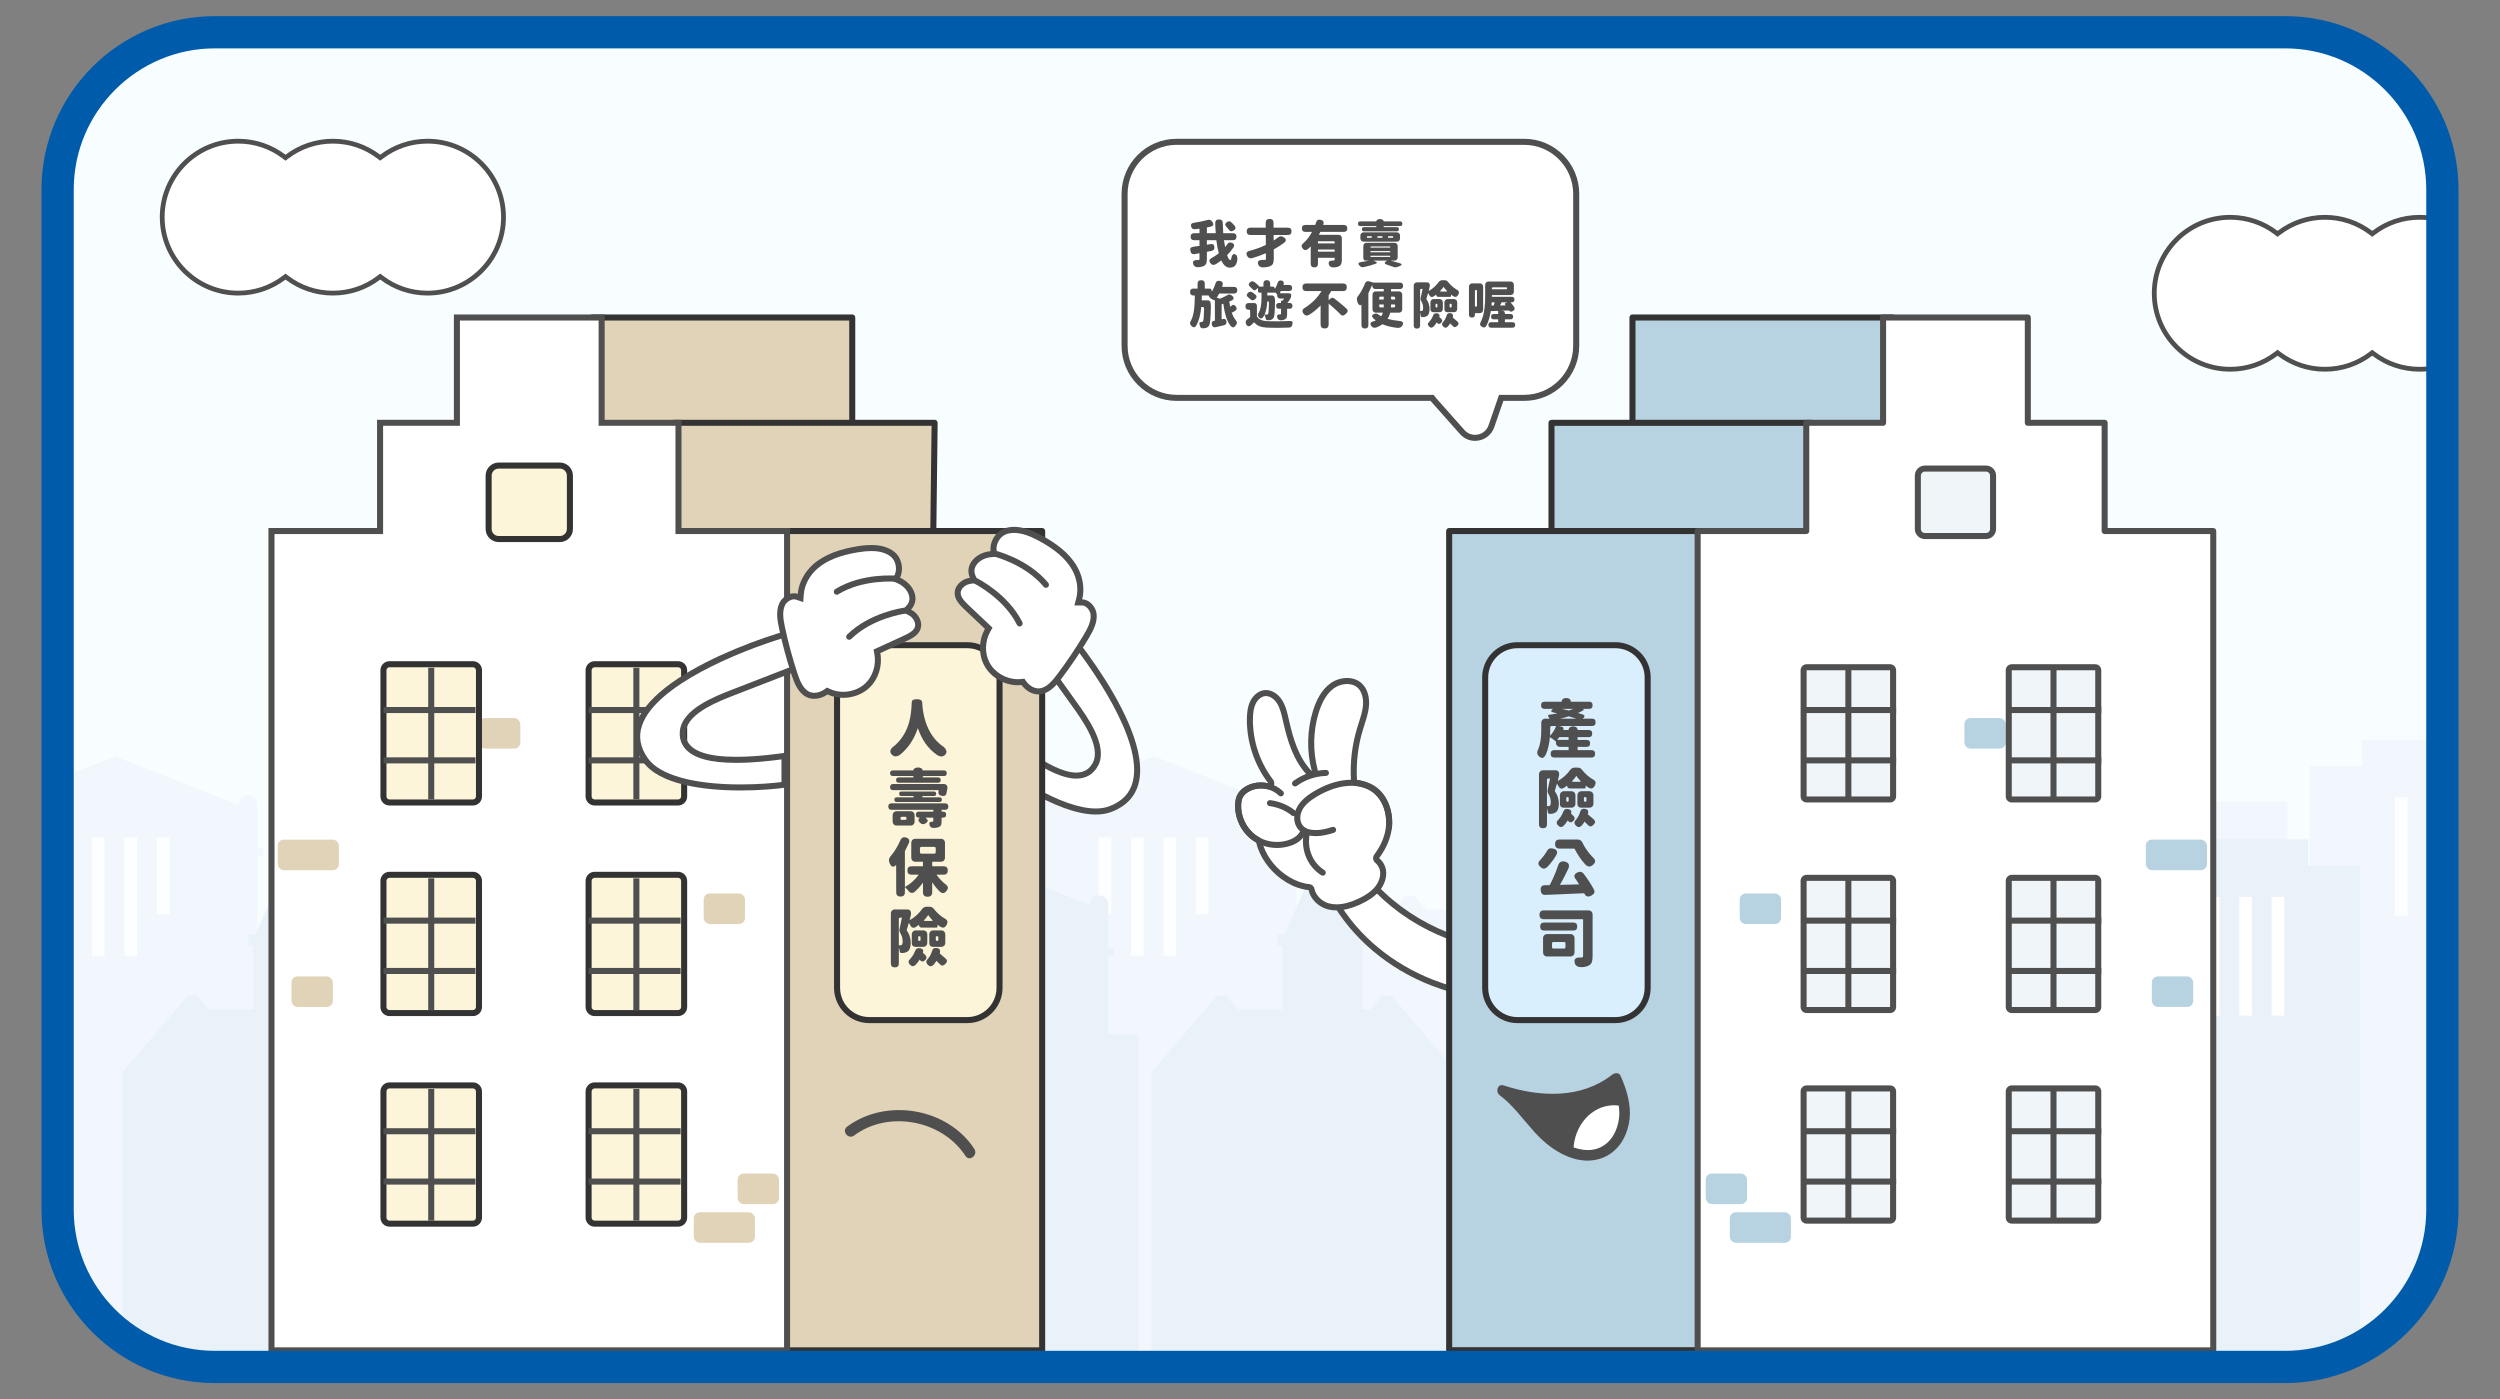 <?xml version="1.0" encoding="UTF-8"?><svg id="uuid-426419b1-2220-45bc-b691-090b28b112eb" xmlns="http://www.w3.org/2000/svg" xmlns:xlink="http://www.w3.org/1999/xlink" viewBox="0 0 1240 694"><rect x="0" y="0" width="1240" height="694" fill="#808080" stroke="none"/><defs><clipPath id="uuid-6a0556da-3af8-466b-917b-6b1dd35ab837"><rect x="28.578" y="15.995" width="1182.844" height="662.011" rx="78.017" ry="78.017" fill="none" stroke-width="0"/></clipPath><clipPath id="uuid-9849c84f-8b1c-4253-958a-df2999a13a91"><path d="M805.819,552.377c-.003.203-.007.407-.014.61-.247,7.284-3.807,14.781-10.264,18.162-10.162,5.321-22.647-1.177-30.627-9.418-6.66-6.878-12.178-15.247-19.776-20.827,7.72,2.586,15.714,4.251,23.836,4.363,11.612.161,23.546-3.118,32.533-10.379,2.54,5.533,4.387,11.442,4.312,17.488Z" fill="#4f4f4f" stroke-width="0"/></clipPath></defs><g clip-path="url(#uuid-6a0556da-3af8-466b-917b-6b1dd35ab837)"><rect x="28.578" y="15.995" width="1182.844" height="662.011" rx="78.017" ry="78.017" fill="#d7edfc"/><rect x="28.578" y="15.995" width="1182.844" height="662.011" rx="78.017" ry="78.017" fill="#f8fdff" stroke-width="0"/><g opacity=".5"><path d="M661.284,699.349v7.277l338.08.075v-239.399h-32.05v-54.79h-8.586v7.418h-62.392v-8.067h1.936v-7.018h-17.225v7.018h1.849v8.067h-25.703v-7.418h-8.586v76.189h-32.513v-6.066l-32.547-38.235h-4.779l-5.731,6.715-3.741-.043v-31.519h3.114v-5.603h-4.477l-18.728-42.398v-.033l-18.75,42.431h-3.406v5.603h2.401v31.562h-22.08l-5.72-6.715h-4.769l-32.461,38.03,4.823-.011v.011h-4.823v216.919h-3.136Z" fill="#eaf2f9" stroke-width="0"/><polygon points="874.072 455.282 894.399 455.282 898.554 455.282 932.958 455.282 932.958 449.034 898.554 449.034 894.399 449.034 874.072 449.034 874.072 455.282" fill="#fff" stroke-width="0"/><polygon points="874.072 471.377 894.399 471.377 898.554 471.377 932.958 471.377 932.958 465.128 898.554 465.128 894.399 465.128 874.072 465.128 874.072 471.377" fill="#fff" stroke-width="0"/><polygon points="874.072 487.471 894.399 487.471 898.554 487.471 932.958 487.471 932.958 481.222 898.554 481.222 894.399 481.222 874.072 481.222 874.072 487.471" fill="#fff" stroke-width="0"/><path d="M150.816,699.349v7.277l338.08.075v-239.399h-32.05v-54.79h-8.586v7.418h-62.392v-8.067h1.936v-7.018h-17.225v7.018h1.849v8.067h-25.703v-7.418h-8.586v76.189h-32.513v-6.066l-32.547-38.235h-4.779l-5.731,6.715-3.741-.043v-31.519h3.114v-5.603h-4.477l-18.728-42.398v-.033l-18.75,42.431h-3.406v5.603h2.401v31.562h-22.08l-5.72-6.715h-4.769l-32.461,38.03,4.823-.011v.011h-4.823v216.919h-3.136Z" fill="#eaf2f9" stroke-width="0"/><polygon points="363.605 455.282 383.932 455.282 388.087 455.282 422.49 455.282 422.49 449.034 388.087 449.034 383.932 449.034 363.605 449.034 363.605 455.282" fill="#fff" stroke-width="0"/><polygon points="363.605 471.377 383.932 471.377 388.087 471.377 422.49 471.377 422.49 465.128 388.087 465.128 383.932 465.128 363.605 465.128 363.605 471.377" fill="#fff" stroke-width="0"/><polygon points="363.605 487.471 383.932 487.471 388.087 487.471 422.49 487.471 422.49 481.222 388.087 481.222 383.932 481.222 363.605 481.222 363.605 487.471" fill="#fff" stroke-width="0"/><rect x="1005.448" y="397.685" width="129.189" height="308.604" fill="#eaf2f9" stroke-width="0"/><rect x="1143" y="524.535" width="10.65" height="10.65" fill="#fff" stroke-width="0"/><rect x="1145.654" y="379.974" width="118.349" height="324.777" fill="#eaf2f9" stroke-width="0"/><rect x="1171.561" y="366.819" width="66.536" height="37.083" fill="#eaf2f9" stroke-width="0"/><polygon points="1220.107 395.384 1220.107 415.711 1220.107 419.866 1220.107 454.27 1226.356 454.27 1226.356 419.866 1226.356 415.711 1226.356 395.384 1220.107 395.384" fill="#fff" stroke-width="0"/><polygon points="1204.013 395.384 1204.013 415.711 1204.013 419.866 1204.013 454.27 1210.262 454.27 1210.262 419.866 1210.262 415.711 1210.262 395.384 1204.013 395.384" fill="#fff" stroke-width="0"/><polygon points="1187.919 395.384 1187.919 415.711 1187.919 419.866 1187.919 454.27 1194.168 454.27 1194.168 419.866 1194.168 415.711 1194.168 395.384 1187.919 395.384" fill="#fff" stroke-width="0"/><path d="M658.123,463.718h-15.121v-39.239h2.875v-4.014h-2.875v-21.232c0-6.104-9.289-6.182-9.289.044l-61.152-24.118-62.811,24.218v-.398c0-2.566-2.079-4.645-4.645-4.645-2.565,0-4.644,2.079-4.644,4.645v21.486h-3.041v4.014h3.041v281.245l34.413-.022h123.249v-241.984Z" fill="#eaf2f9" stroke-width="0"/><polygon points="593.223 415.363 593.223 428.48 593.223 431.161 593.223 453.361 599.471 453.361 599.471 431.161 599.471 428.48 599.471 415.363 593.223 415.363" fill="#fff" stroke-width="0"/><polygon points="577.128 415.363 577.128 435.69 577.128 439.846 577.128 474.249 583.377 474.249 583.377 439.846 583.377 435.69 583.377 415.363 577.128 415.363" fill="#fff" stroke-width="0"/><polygon points="561.034 415.363 561.034 435.69 561.034 439.846 561.034 474.249 567.283 474.249 567.283 439.846 567.283 435.69 567.283 415.363 561.034 415.363" fill="#fff" stroke-width="0"/><polygon points="544.94 415.363 544.94 428.48 544.94 431.161 544.94 453.361 551.189 453.361 551.189 431.161 551.189 428.48 551.189 415.363 544.94 415.363" fill="#fff" stroke-width="0"/><path d="M142.73,463.718h-15.121v-39.239h2.875v-4.014h-2.875v-21.232c0-6.104-9.289-6.182-9.289.044l-61.152-24.118-62.811,24.218v-.398c0-2.566-2.079-4.645-4.645-4.645-2.565,0-4.644,2.079-4.644,4.645v21.486h-3.041v4.014h3.041v281.245l34.413-.022h123.249v-241.984Z" fill="#eaf2f9" stroke-width="0"/><polygon points="77.829 415.363 77.829 428.48 77.829 431.161 77.829 453.361 84.077 453.361 84.077 431.161 84.077 428.48 84.077 415.363 77.829 415.363" fill="#fff" stroke-width="0"/><polygon points="61.735 415.363 61.735 435.69 61.735 439.846 61.735 474.249 67.983 474.249 67.983 439.846 67.983 435.69 67.983 415.363 61.735 415.363" fill="#fff" stroke-width="0"/><polygon points="45.64 415.363 45.64 435.69 45.64 439.846 45.64 474.249 51.889 474.249 51.889 439.846 51.889 435.69 51.889 415.363 45.64 415.363" fill="#fff" stroke-width="0"/><polygon points="29.546 415.363 29.546 428.48 29.546 431.161 29.546 453.361 35.795 453.361 35.795 431.161 35.795 428.48 35.795 415.363 29.546 415.363" fill="#fff" stroke-width="0"/></g><path d="M567.951,673.483v7.277l338.08.075v-164.036h-32.05v-54.79h-8.586v7.418h-62.392v-8.067h1.936v-7.018h-17.225v7.018h1.849v8.067h-25.703v-7.418h-8.586v76.189h-32.513v-6.066l-32.547-38.235h-4.779l-5.731,6.715-3.741-.043v-31.519h3.114v-5.603h-4.477l-18.728-42.398v-.033l-18.75,42.431h-3.406v5.603h2.401v31.562h-22.08l-5.72-6.715h-4.769l-32.461,38.03,4.823-.011v.011h-4.823v141.556h-3.136Z" fill="#eaf2f9" stroke-width="0"/><polygon points="780.739 504.779 801.066 504.779 805.221 504.779 839.624 504.779 839.624 498.531 805.221 498.531 801.066 498.531 780.739 498.531 780.739 504.779" fill="#fff" stroke-width="0"/><polygon points="780.739 520.873 801.066 520.873 805.221 520.873 839.624 520.873 839.624 514.625 805.221 514.625 801.066 514.625 780.739 514.625 780.739 520.873" fill="#fff" stroke-width="0"/><polygon points="780.739 536.968 801.066 536.968 805.221 536.968 839.624 536.968 839.624 530.719 805.221 530.719 801.066 530.719 780.739 530.719 780.739 536.968" fill="#fff" stroke-width="0"/><path d="M57.483,673.483v7.277l338.08.075v-164.036h-32.05v-54.79h-8.586v7.418h-62.392v-8.067h1.936v-7.018h-17.225v7.018h1.849v8.067h-25.703v-7.418h-8.586v76.189h-32.513v-6.066l-32.547-38.235h-4.779l-5.731,6.715-3.741-.043v-31.519h3.114v-5.603h-4.477l-18.728-42.398v-.033l-18.75,42.431h-3.406v5.603h2.401v31.562h-22.08l-5.72-6.715h-4.769l-32.461,38.03,4.823-.011v.011h-4.823v141.556h-3.136Z" fill="#eaf2f9" stroke-width="0"/><polygon points="270.271 504.779 290.599 504.779 294.754 504.779 329.157 504.779 329.157 498.531 294.754 498.531 290.599 498.531 270.271 498.531 270.271 504.779" fill="#fff" stroke-width="0"/><polygon points="270.271 520.873 290.599 520.873 294.754 520.873 329.157 520.873 329.157 514.625 294.754 514.625 290.599 514.625 270.271 514.625 270.271 520.873" fill="#fff" stroke-width="0"/><polygon points="270.271 536.968 290.599 536.968 294.754 536.968 329.157 536.968 329.157 530.719 294.754 530.719 290.599 530.719 270.271 530.719 270.271 536.968" fill="#fff" stroke-width="0"/><rect x="912.115" y="447.182" width="129.189" height="233.242" fill="#eaf2f9" stroke-width="0"/><rect x="1049.667" y="574.032" width="10.65" height="10.65" fill="#fff" stroke-width="0"/><rect x="1052.321" y="429.471" width="118.349" height="249.415" fill="#eaf2f9" stroke-width="0"/><rect x="1078.228" y="416.316" width="66.536" height="37.083" fill="#eaf2f9" stroke-width="0"/><polygon points="1126.774 444.881 1126.774 465.208 1126.774 469.363 1126.774 503.767 1133.023 503.767 1133.023 469.363 1133.023 465.208 1133.023 444.881 1126.774 444.881" fill="#fff" stroke-width="0"/><polygon points="1110.68 444.881 1110.68 465.208 1110.68 469.363 1110.68 503.767 1116.929 503.767 1116.929 469.363 1116.929 465.208 1116.929 444.881 1110.68 444.881" fill="#fff" stroke-width="0"/><polygon points="1094.586 444.881 1094.586 465.208 1094.586 469.363 1094.586 503.767 1100.835 503.767 1100.835 469.363 1100.835 465.208 1100.835 444.881 1094.586 444.881" fill="#fff" stroke-width="0"/><path d="M564.79,513.214h-15.121v-39.239h2.875v-4.014h-2.875v-21.232c0-6.104-9.289-6.182-9.289.044l-61.152-24.118-62.811,24.218v-.398c0-2.566-2.079-4.645-4.645-4.645-2.565,0-4.644,2.079-4.644,4.645v21.486h-3.041v4.014h3.041v205.883l34.413-.022h123.249v-166.621Z" fill="#eaf2f9" stroke-width="0"/><polygon points="499.889 464.86 499.889 477.977 499.889 480.658 499.889 502.858 506.138 502.858 506.138 480.658 506.138 477.977 506.138 464.86 499.889 464.86" fill="#fff" stroke-width="0"/><polygon points="483.795 464.86 483.795 485.187 483.795 489.342 483.795 523.746 490.044 523.746 490.044 489.342 490.044 485.187 490.044 464.86 483.795 464.86" fill="#fff" stroke-width="0"/><polygon points="467.701 464.86 467.701 485.187 467.701 489.342 467.701 523.746 473.95 523.746 473.95 489.342 473.95 485.187 473.95 464.86 467.701 464.86" fill="#fff" stroke-width="0"/><polygon points="451.607 464.86 451.607 477.977 451.607 480.658 451.607 502.858 457.856 502.858 457.856 480.658 457.856 477.977 457.856 464.86 451.607 464.86" fill="#fff" stroke-width="0"/><path d="M731.623,217.171c-2.455,0-4.715-1.022-6.362-2.879l-14.041-15.81c-.154-.175-.302-.358-.441-.544l-.45-.598h-126.708c-14.239,0-25.824-11.585-25.824-25.824v-75.352c0-14.239,11.585-25.824,25.824-25.824h172.352c14.239,0,25.823,11.585,25.823,25.824v75.352c0,14.239-11.584,25.824-25.823,25.824h-11.378l-4.849,14.06c-1.209,3.505-4.396,5.771-8.122,5.771Z" fill="#fff" stroke-width="0"/><path d="M755.971,71.84c13.412,0,24.324,10.912,24.324,24.324v75.351c0,13.412-10.912,24.324-24.324,24.324h-12.447l-.697,2.022-4.5,13.049c-.997,2.891-3.628,4.759-6.704,4.759-2.021,0-3.882-.843-5.242-2.374l-14.04-15.811c-.118-.133-.237-.279-.364-.448l-.9-1.197h-127.457c-13.412,0-24.324-10.912-24.324-24.324v-75.351c0-13.412,10.912-24.324,24.324-24.324h172.351M755.971,68.84h-172.351c-15.091,0-27.324,12.233-27.324,27.324v75.351c0,15.091,12.233,27.324,27.324,27.324h125.96c.164.219.336.432.519.638l14.039,15.81c2.045,2.303,4.78,3.382,7.485,3.382,4.051,0,8.036-2.421,9.54-6.781l4.5-13.049h10.308c15.091,0,27.324-12.233,27.324-27.324v-75.351c0-15.091-12.233-27.324-27.324-27.324h0Z" fill="#4f4f4f" stroke-width="0"/><path d="M609.909,132.748c-1.635,0-3.025-1.196-4.17-3.589-.775.606-1.643,1.213-2.604,1.819-.555.32-1.045.455-1.465.404-.439-.05-.852-.312-1.238-.783-.49-.606-.666-1.128-.531-1.566.117-.421.547-.817,1.289-1.188,1.094-.59,2.207-1.331,3.336-2.225-.523-1.92-.928-4.085-1.213-6.494h-4.701v2.249l1.871-.304c1.145-.168,1.768.329,1.869,1.491.084,1.045-.379,1.668-1.391,1.87-.773.151-1.559.304-2.35.455v3.589c0,.96-.102,1.692-.303,2.198-.236.539-.623.951-1.162,1.238-.691.337-1.568.547-2.629.632-1.398.067-2.273-.404-2.629-1.415-.27-.792-.211-1.365.178-1.719.354-.319,1.002-.472,1.945-.455h.328c.236,0,.396-.038.48-.113.084-.076.127-.215.127-.417v-2.83l-2.275.429c-1.213.22-1.953-.269-2.223-1.465-.152-.657-.123-1.158.088-1.504s.637-.561,1.277-.645c.303-.051.766-.118,1.389-.202.758-.118,1.34-.211,1.744-.278v-2.805h-2.68c-1.145,0-1.717-.581-1.717-1.744,0-1.146.572-1.718,1.717-1.718h2.68v-2.249c-.977.135-1.701.227-2.174.277-.994.102-1.643-.303-1.945-1.213-.371-1.146.102-1.811,1.416-1.996,2.576-.388,4.834-.851,6.771-1.391.473-.151.885-.151,1.238,0,.303.136.623.413.961.834,1.01,1.281.732,2.123-.834,2.527-.219.051-.539.118-.961.202-.354.067-.623.118-.809.151v2.856h4.396c-.15-1.921-.234-3.572-.252-4.953-.018-1.247.607-1.87,1.871-1.87,1.262,0,1.887.641,1.869,1.92.033,1.651.109,3.285.227,4.903h4.854c1.145,0,1.719.572,1.719,1.718,0,1.163-.574,1.744-1.719,1.744h-4.498c.219,1.517.412,2.662.58,3.437.303-.37.641-.825,1.012-1.364.572-.927,1.363-1.18,2.375-.759,1.145.489,1.381,1.272.707,2.351-.926,1.364-1.963,2.628-3.107,3.791.572,1.617,1.119,2.426,1.643,2.426.135,0,.252-.143.354-.43.135-1.027.379-1.752.732-2.173.422-.522.969-.539,1.643-.051.371.27.598.75.684,1.44.066.556.041,1.137-.076,1.743-.32,1.23-.775,2.081-1.365,2.553-.539.438-1.322.657-2.35.657ZM609.352,113.744c-.066-.102-.186-.253-.354-.455-.068-.084-.174-.21-.316-.379-.143-.168-.256-.295-.34-.379-.877-.876-.793-1.677.252-2.401.758-.538,1.475-.496,2.148.127.605.573,1.178,1.188,1.719,1.845.303.455.416.847.34,1.175-.076.329-.34.653-.795.973-1.062.742-1.947.573-2.654-.505Z" fill="#4f4f4f" stroke-width="0"/><path d="M624.087,131.206c-.574-1.55.184-2.308,2.273-2.274h.809c.287,0,.484-.05.594-.151.109-.101.156-.278.139-.53l-.025-2.653c-2.156.927-4.396,1.735-6.721,2.426-1.146.303-1.988-.025-2.527-.985-.404-.725-.498-1.298-.277-1.719.219-.421.74-.733,1.566-.936,2.795-.741,5.441-1.709,7.936-2.906l-.025-4.928h-7.658c-1.195,0-1.795-.606-1.795-1.819,0-1.196.6-1.794,1.795-1.794h7.633l-.025-2.376c0-1.313.648-1.971,1.945-1.971s1.945.648,1.945,1.945l.025,2.401h7.102c1.195,0,1.795.598,1.795,1.794,0,1.213-.6,1.819-1.795,1.819h-7.076l.025,2.78c.742-.472,1.441-.969,2.098-1.491.455-.404.9-.619,1.34-.645.438-.025.918.123,1.439.442.725.438,1.107.889,1.15,1.353.041.463-.266.956-.922,1.478-1.584,1.197-3.277,2.274-5.08,3.235l.025,4.549c0,1.062-.117,1.87-.354,2.426-.254.556-.684.977-1.289,1.264-.793.387-1.912.623-3.361.707-1.449.034-2.35-.446-2.703-1.44Z" fill="#4f4f4f" stroke-width="0"/><path d="M659.161,131.257c-.236-.758-.16-1.297.229-1.617.32-.304.918-.438,1.793-.404h.254c.371,0,.557-.151.557-.455v-.909h-8.289v2.956c0,1.196-.6,1.794-1.795,1.794-1.197,0-1.795-.598-1.795-1.794v-8.617c-.387.404-.834.834-1.338,1.289-.979.758-1.846.699-2.604-.177-.455-.539-.641-1.036-.557-1.491.068-.438.396-.885.986-1.34,1.6-1.432,2.99-3.26,4.17-5.483h-3.311c-1.146,0-1.719-.572-1.719-1.719,0-1.146.572-1.719,1.719-1.719h4.877c.051-.134.121-.332.215-.594.092-.261.156-.45.189-.568.32-1.213,1.096-1.676,2.324-1.39,1.297.303,1.736,1.095,1.314,2.375,0,.018-.008.047-.025.089s-.033.071-.051.088h10.236c1.145,0,1.717.573,1.717,1.719,0,1.146-.572,1.719-1.717,1.719h-11.625c-.17.337-.422.825-.758,1.466h9.754c.488,0,.885.151,1.188.454.303.304.455.7.455,1.188v10.74c0,.893-.102,1.575-.303,2.047-.221.521-.6.918-1.139,1.188-.605.32-1.449.506-2.525.556-1.332.034-2.141-.43-2.428-1.39ZM653.704,120.718h8.289v-.606c0-.303-.152-.455-.455-.455h-7.834v1.062ZM653.704,124.838h8.289v-1.087h-8.289v1.087Z" fill="#4f4f4f" stroke-width="0"/><path d="M676.547,114.729c-.689,0-1.035-.345-1.035-1.036,0-.69.346-1.036,1.035-1.036h6.117v-.354c0-.118-.061-.177-.178-.177h-7.758c-.775,0-1.162-.388-1.162-1.163,0-.774.387-1.162,1.162-1.162h7.936v-.051c0-.337.209-.614.631-.834.354-.185.742-.277,1.162-.277.422,0,.809.093,1.164.277.42.22.631.497.631.834v.051h8.137c.775,0,1.162.388,1.162,1.162,0,.775-.387,1.163-1.162,1.163h-7.682c-.303,0-.455.151-.455.455v.075h6.57c.691,0,1.037.346,1.037,1.036,0,.691-.346,1.036-1.037,1.036h-16.275ZM674.501,131.939c-.623-.606-.834-1.078-.631-1.415.186-.32.74-.531,1.668-.632,1.449-.202,2.604-.413,3.463-.632h-1.492c-.404,0-.725-.118-.961-.354-.234-.235-.354-.556-.354-.96v-5.888c0-.489.152-.885.455-1.188.305-.303.699-.454,1.188-.454h13.773c.488,0,.885.151,1.188.454.303.304.455.699.455,1.188v5.56c0,.488-.152.884-.455,1.188s-.699.455-1.188.455h-1.846c1.787.472,3.311.901,4.574,1.289.59.185.869.417.834.694-.033.278-.395.544-1.086.796l-1.162.43c-.236.084-.506.127-.809.127-.27,0-.488-.034-.658-.102-.809-.32-1.861-.683-3.158-1.087-.877-.252-1.355-.552-1.439-.896-.086-.346.209-.695.883-1.049l.404-.202h-6.924l1.188.556c.32.151.488.312.506.48s-.109.312-.379.43c-1.77.673-3.809,1.255-6.115,1.743-.775.151-1.416-.025-1.922-.53ZM676.397,119.859c-.488,0-.885-.151-1.188-.454-.305-.304-.455-.699-.455-1.188v-1.339c0-.488.15-.885.455-1.188.303-.303.699-.454,1.188-.454h16.375c.488,0,.885.151,1.188.454.305.304.455.7.455,1.188v1.339c0,.489-.15.885-.455,1.188-.303.303-.699.454-1.188.454h-16.375ZM678.266,117.939h2.098v-.784h-1.996c-.27,0-.404.136-.404.404v.076c0,.202.102.304.303.304ZM679.733,122.816h9.805v-.556h-9.324c-.32,0-.48.16-.48.479v.076ZM679.733,125.116h9.805v-.581h-9.805v.581ZM679.96,127.441h9.578v-.606h-9.805v.379c0,.151.076.228.227.228ZM683.219,117.939h2.451v-.784h-2.451v.784ZM688.503,117.939h2.121c.27,0,.404-.135.404-.404v-.076c0-.202-.1-.304-.303-.304h-2.223v.784Z" fill="#4f4f4f" stroke-width="0"/><path d="M596.692,162.871c-.422,0-.768-.11-1.037-.329s-.43-.505-.48-.858c-.066-.304-.125-.531-.176-.683-.168-.422-.164-.75.012-.985.178-.236.494-.337.949-.304h.049c.305,0,.539-.126.709-.379.252-.388.42-2.351.504-5.888.018-.455-.023-.767-.125-.936-.084-.151-.236-.228-.455-.228h-.809c-.371,3.774-1.154,6.772-2.35,8.997-.422.64-.818.993-1.189,1.061-.387.067-.834-.16-1.338-.682-.439-.455-.674-.876-.709-1.264-.033-.388.127-.851.48-1.39.775-1.466,1.297-3.353,1.566-5.661.186-1.499.305-3.757.355-6.772h-.658c-1.146,0-1.719-.572-1.719-1.719,0-1.146.572-1.719,1.719-1.719h2.021v-2.375c0-1.179.598-1.769,1.795-1.769,1.18,0,1.77.59,1.77,1.769v2.375h2.35c.32,0,.572.093.758.278s.277.438.277.758v.076c0,.388.102.43.305.126.605-1.044,1.119-2.224,1.541-3.537.303-1.23,1.053-1.735,2.25-1.517,1.246.253,1.691.985,1.338,2.198-.084.32-.168.581-.252.783h5.914c1.094,0,1.643.548,1.643,1.644,0,1.111-.549,1.667-1.643,1.667h-7.305c-.438.793-.85,1.475-1.238,2.048l1.592.505c1.398-.572,2.611-1.153,3.641-1.743.438-.27.842-.38,1.213-.329.336.034.715.228,1.137.581,1.162.978,1.045,1.804-.354,2.477-.086.034-.211.085-.379.152-.287.117-.498.211-.633.277.102.843.244,1.719.43,2.629.033-.034.08-.076.139-.127s.098-.084.115-.101c.488-.489.926-.741,1.312-.759.422,0,.834.262,1.238.783.76.978.498,1.804-.783,2.477-.27.152-.656.363-1.162.632l-.076.051c.473,1.298,1.037,2.393,1.693,3.285.521.54.809,1.036.859,1.491.051.472-.152.994-.605,1.566-.455.573-.873.863-1.252.872s-.82-.257-1.326-.796c-.943-1.229-1.711-2.821-2.301-4.776-.504-1.65-.918-3.697-1.238-6.141l-.834.278v7.43l.633-.127c1.045-.219,1.633.22,1.77,1.314.1.943-.305,1.533-1.215,1.769-.42.102-1.035.244-1.844.43-1.027.236-1.785.413-2.275.531-.539.117-.959.079-1.262-.114-.305-.193-.523-.568-.658-1.124-.287-1.146.143-1.803,1.289-1.972.033-.017.076-.029.127-.038.051-.008.084-.013.1-.013l-.023-10.133c-.102.117-.422.042-.961-.228-.422-.202-.758-.396-1.012-.582-.236-.202-.48-.445-.732-.732-.32-.388-.412-.648-.277-.783h-3.463c-.033,1.078-.059,1.879-.076,2.4h2.957c.539,0,.936.211,1.188.632.287.506.422,1.34.404,2.502-.084,3.201-.186,5.459-.303,6.772-.135,1.365-.338,2.249-.607,2.653-.438.641-1.02,1.036-1.742,1.188-.354.066-.775.117-1.264.151Z" fill="#4f4f4f" stroke-width="0"/><path d="M618.071,160.748c-.455-.994-.227-1.811.684-2.451.404-.286.842-.623,1.312-1.011v-3.058c0-.404-.201-.606-.605-.606h-.076c-1.096,0-1.643-.557-1.643-1.668,0-1.095.547-1.643,1.643-1.643h2.703c.404,0,.729.122.975.366.244.244.365.568.365.973v5.332c.893,1.449,2.637,2.225,5.232,2.325,3.184.151,6.764.118,10.74-.101.809-.051,1.33.062,1.566.341.234.278.244.796.025,1.554-.152.506-.363.859-.633,1.062s-.666.312-1.188.329c-3.992.151-7.506.159-10.537.025-1.551-.068-2.832-.295-3.842-.683-1.078-.422-2.006-1.087-2.779-1.996-.404.404-.818.816-1.238,1.238-1.164,1.111-2.064,1.002-2.705-.329ZM620.067,148.314c-.135-.135-.244-.235-.328-.303-.051-.051-.139-.127-.266-.228-.125-.102-.223-.177-.291-.228-.977-.725-1.02-1.508-.125-2.351.641-.606,1.322-.682,2.047-.227.102.067.244.168.43.303.539.371.926.657,1.162.859.387.371.572.732.557,1.087-.018.32-.229.682-.633,1.086-.859.843-1.709.843-2.553,0ZM633.538,157.639c-.371-1.179.117-1.752,1.465-1.718.152,0,.254-.021.303-.063.051-.042.076-.122.076-.24v-2.477h-1.01c-.943,0-1.416-.48-1.416-1.44,0-.943.473-1.415,1.416-1.415h1.01v-.683c0-.354.178-.53.531-.53h.354c.018-.017.043-.051.076-.102.252-.387.43-.683.531-.885h-1.795c-.488,0-.881-.146-1.176-.441s-.441-.687-.441-1.176v-.53c-.252-.253-.633-.581-1.137-.985v.177c0,.017-.01.025-.025.025h-3.715v1.39h2.273c.539,0,.928.211,1.162.632.287.488.422,1.306.404,2.451-.066,2.764-.15,4.692-.252,5.787-.102,1.18-.277,1.938-.531,2.274-.387.556-.9.901-1.541,1.036-.201.051-.564.093-1.086.126-.775.034-1.205-.294-1.289-.985-.152-.724-.338-1.306-.557-1.743-.201.438-.396.8-.58,1.086-.355.455-.691.708-1.012.759-.338.05-.699-.118-1.086-.506-.674-.69-.709-1.491-.102-2.4.875-1.685,1.314-4.094,1.314-7.228v-2.679h-.961c-.521,0-.783-.262-.783-.784v-1.566l-.986.885c-.252.219-.514.324-.783.315-.27-.008-.496-.122-.682-.341-.27-.27-.725-.708-1.365-1.314-.977-.791-1.002-1.583-.076-2.375.674-.59,1.373-.623,2.098-.102,1.18.876,2.021,1.635,2.527,2.274l-.025.025h1.996v-1.541c0-1.112.557-1.668,1.668-1.668,1.113,0,1.668.556,1.668,1.668v1.541h1.238c.338,0,.604.098.797.291s.291.459.291.796v.151c.521-.859.977-1.878,1.363-3.058.287-1.011.928-1.406,1.922-1.188s1.355.834,1.086,1.845c-.018.034-.037.088-.062.164s-.047.131-.064.164h2.855c.994,0,1.492.497,1.492,1.491s-.498,1.491-1.492,1.491h-4.094c-.1.202-.219.421-.354.657-.201.319-.109.479.279.479h3.891c.59,0,.986.177,1.188.531.203.37.178.909-.076,1.617-.404.876-.977,1.769-1.717,2.679h1.111c.943,0,1.416.472,1.416,1.415,0,.96-.473,1.44-1.416,1.44h-1.238v2.553c0,.725-.068,1.28-.203,1.668-.168.454-.467.8-.896,1.036-.43.235-1.006.396-1.73.479-1.096.034-1.777-.379-2.047-1.238ZM628.356,156.048c.27,0,.48-.118.633-.354.201-.32.336-2.005.404-5.055.016-.455-.025-.767-.127-.935-.084-.152-.236-.228-.455-.228h-.252c-.051,1.196-.17,2.283-.354,3.26-.221,1.213-.541,2.3-.961,3.26.32.034.691.051,1.111.051Z" fill="#4f4f4f" stroke-width="0"/><path d="M657.014,162.922c-1.332,0-1.998-.666-1.998-1.997v-9.426c-1.734,1.819-3.596,3.353-5.584,4.6-1.162.674-2.123.505-2.881-.506-.928-1.246-.633-2.274.885-3.083,1.633-1.027,3.166-2.266,4.6-3.715,1.348-1.381,2.492-2.855,3.436-4.423h-7.58c-1.248,0-1.871-.631-1.871-1.895,0-1.247.623-1.87,1.871-1.87h18.244c1.248,0,1.871.623,1.871,1.87,0,1.264-.623,1.895-1.871,1.895h-5.836c-.439.759-.869,1.458-1.289,2.098v2.401l.984-.834c.254-.219.535-.337.848-.354.311-.017.584.068.82.253.084.067.211.16.379.278,2.764,2.173,4.693,3.782,5.787,4.826.473.473.674.919.607,1.34-.051.371-.346.801-.885,1.289-.572.522-1.053.8-1.439.834-.455.05-.91-.193-1.365-.733-1.23-1.264-3.143-3.007-5.736-5.23v10.386c0,1.331-.666,1.997-1.996,1.997Z" fill="#4f4f4f" stroke-width="0"/><path d="M680.262,161.809c-.504-.674-.639-1.213-.404-1.617.219-.388.775-.69,1.668-.91.084-.033.193-.075.33-.126.234-.102.412-.177.529-.228-.471-.37-.893-.725-1.264-1.062-.926-1.027-.725-1.76.607-2.198.775-.27,1.475-.127,2.098.43.32.252.725.514,1.213.783.438-.572.732-1.171.885-1.794h-3.514c-.488,0-.885-.152-1.188-.455-.303-.304-.455-.699-.455-1.188v-7.278c0-.488.152-.885.455-1.188.303-.304.699-.455,1.188-.455h3.918v-1.163h-4.068c-.49,0-.885-.151-1.188-.454-.305-.304-.455-.699-.455-1.188v-.505c-.607,1.533-1.238,2.948-1.896,4.245v15.77c0,1.146-.572,1.718-1.719,1.718-1.145,0-1.717-.572-1.717-1.718l-.025-10.159c-.27.32-.582.404-.936.253-.303-.151-.564-.446-.783-.885-.303-.623-.473-1.222-.506-1.794-.051-.674.102-1.229.455-1.668,1.381-1.786,2.561-3.9,3.537-6.343.186-.489.463-.83.834-1.023.371-.194.793-.215,1.264-.063l1.871.581-.025.051h13.367c1.062,0,1.594.53,1.594,1.592s-.531,1.592-1.594,1.592h-4.396v1.163h3.918c.488,0,.883.151,1.188.455.303.303.455.699.455,1.188v7.278c0,.488-.152.884-.455,1.188-.305.303-.699.455-1.188.455h-4.297c-.303,1.162-.742,2.189-1.314,3.083,1.5.438,3.303.758,5.408.96,2.174.135,2.779.96,1.82,2.477-.49.792-1.332,1.129-2.527,1.011-2.814-.337-5.232-.935-7.254-1.794-.791.572-1.734,1.087-2.83,1.541-1.162.404-2.029.219-2.604-.556ZM684.104,148.567h2.225v-1.415h-1.744c-.32,0-.48.16-.48.48v.935ZM684.712,152.459h1.617v-1.44h-2.225v.834c0,.404.203.606.607.606ZM689.917,152.459h1.441c.404,0,.605-.202.605-.606v-.834h-2.021v1.062c0,.169-.008.295-.025.379ZM690.549,148.567h1.414v-.809c0-.404-.201-.606-.605-.606h-1.416v.809c0,.404.203.606.607.606Z" fill="#4f4f4f" stroke-width="0"/><path d="M702.805,162.997c-1.062,0-1.594-.522-1.594-1.566v-19.737c0-.488.152-.884.455-1.188.305-.303.699-.455,1.188-.455h4.879c.539,0,.934.178,1.188.531.27.354.344.885.227,1.592-.102.59-.27,1.306-.506,2.148.961-.522,1.896-1.196,2.807-2.022.859-.791,1.592-1.617,2.197-2.477.152-.235.389-.433.709-.594.318-.159.648-.239.984-.239h1.213c.691,0,1.248.277,1.668.833,1.23,1.551,2.57,2.764,4.02,3.64.723.354,1.166.75,1.326,1.188.16.438.045.985-.342,1.643-.32.539-.678.851-1.074.936-.396.084-.881-.042-1.453-.38-.1-.084-.266-.21-.492-.379-.227-.168-.4-.294-.518-.379v.657c0,.337-.17.505-.506.505h-5.762c-.32,0-.578-.097-.771-.29s-.291-.45-.291-.771v-.076c-.488.388-.951.716-1.389.985-.404.22-.787.27-1.15.151-.361-.117-.637-.379-.82-.783-.236-.455-.455-.834-.658-1.137-.201.775-.496,1.761-.885,2.956,1.078,1.483,1.617,3.134,1.617,4.953,0,1.719-.395,2.865-1.188,3.438-.404.286-.908.48-1.516.581-.303.034-.572.051-.809.051-.236.017-.43-.034-.582-.151-.15-.118-.236-.27-.252-.455-.102-.674-.219-1.222-.354-1.643v6.368c0,1.044-.523,1.566-1.566,1.566ZM704.372,154.254h.531c.285,0,.504-.067.656-.202.219-.169.328-.599.328-1.289,0-1.112-.252-2.131-.758-3.058-.473-.691-.631-1.322-.48-1.896.303-1.28.623-2.78.961-4.498h-.707c-.355,0-.531.177-.531.53v10.412ZM708.844,161.961c-.438-.438-.641-.859-.607-1.264.035-.387.295-.791.785-1.213.369-.438.664-.825.883-1.162.355-.572.641-1.138.859-1.693.32-1.027,1.012-1.432,2.072-1.213,1.027.202,1.391.783,1.088,1.744-.018.017-.025.033-.025.05.42.371.773.708,1.061,1.011.539.624.498,1.247-.127,1.87-.791.792-1.516.75-2.172-.126-.018-.017-.035-.033-.051-.051-.439.741-.961,1.424-1.566,2.047-.389.371-.76.557-1.113.557s-.715-.186-1.086-.557ZM710.942,154.86c-.439,0-.787-.131-1.049-.392-.262-.262-.393-.611-.393-1.049v-3.438c0-.488.152-.884.455-1.188.305-.303.699-.455,1.188-.455h2.857c.488,0,.883.152,1.188.455.303.304.455.699.455,1.188v3.235c0,.488-.152.884-.455,1.188-.305.303-.699.455-1.188.455h-3.059ZM712.508,152.51h.076c.252,0,.379-.126.379-.379v-1.087c0-.253-.127-.379-.379-.379h-.178c-.252,0-.379.126-.379.379v.985c0,.32.16.48.48.48ZM714.657,144.599h2.729c.404,0,.463-.143.178-.43-.303-.336-.531-.581-.682-.732-.404-.506-.701-.893-.885-1.162-.32.522-.818,1.146-1.492,1.87-.303.303-.252.454.152.454ZM715.895,162.011c-.455-.455-.666-.894-.633-1.314.051-.404.32-.842.809-1.313.236-.304.465-.648.684-1.036.303-.539.539-1.095.707-1.668.236-1.062.877-1.517,1.92-1.365,1.078.152,1.5.759,1.264,1.82-.016.05-.033.118-.049.202-.035.05-.051.093-.051.126.908.741,1.717,1.44,2.426,2.098.336.354.488.699.455,1.036-.035.286-.236.623-.607,1.011-.422.421-.801.64-1.137.657-.371.033-.742-.16-1.111-.581-.574-.573-1.012-1.003-1.314-1.289-.371.606-.758,1.137-1.162,1.592-.404.37-.775.556-1.113.556-.354.017-.715-.16-1.086-.53ZM717.917,154.86c-.455,0-.816-.135-1.086-.404s-.404-.632-.404-1.087v-3.387c0-.488.15-.884.455-1.188.303-.303.697-.455,1.188-.455h3.057c.488,0,.885.152,1.188.455.305.304.455.699.455,1.188v3.235c0,.488-.15.884-.455,1.188-.303.303-.699.455-1.188.455h-3.209ZM719.508,152.51h.076c.287,0,.43-.143.43-.43v-1.036c0-.253-.127-.379-.379-.379h-.203c-.285,0-.43.144-.43.43v.909c0,.338.17.506.506.506Z" fill="#4f4f4f" stroke-width="0"/><path d="M730.098,157.513c-.994,0-1.492-.488-1.492-1.466v-13.849c0-.488.152-.885.455-1.188.303-.304.699-.455,1.188-.455h3.74c.488,0,.885.151,1.188.455.305.303.455.699.455,1.188v11.473c0,.489-.15.885-.455,1.188-.303.303-.699.454-1.188.454h-2.426v.733c0,.978-.488,1.466-1.465,1.466ZM731.563,152.08h.582c.285,0,.43-.143.43-.43v-7.328c0-.337-.17-.506-.506-.506h-.076c-.287,0-.43.144-.43.43v7.834ZM736.327,162.39c-.346.102-.779,0-1.301-.303-.539-.338-.844-.725-.91-1.163-.051-.404.092-.893.43-1.466.859-1.769,1.449-3.934,1.77-6.494.219-1.735.328-3.833.328-6.293v-5.383c0-.488.152-.884.455-1.188.303-.303.699-.455,1.188-.455h10.941c.488,0,.885.152,1.189.455.303.304.453.699.453,1.188v3.412c0,.488-.15.885-.453,1.188-.305.304-.701.455-1.189.455h-9.248v.885h9.83c.91,0,1.365.454,1.365,1.364s-.455,1.364-1.365,1.364h-.607c.775.894,1.408,1.711,1.896,2.452.404.774.084,1.44-.961,1.996-.303.169-.598.219-.885.151-.303-.051-.529-.235-.682-.556-.977.051-2.426.101-4.346.151-.188.017-.32.025-.406.025h1.391c.371,0,.666.109.885.328.219.22.328.515.328.885v.354h2.779c.877,0,1.314.438,1.314,1.314,0,.894-.438,1.34-1.314,1.34h-2.779v1.415h3.74c.91,0,1.365.454,1.365,1.364s-.455,1.364-1.365,1.364h-10.562c-.91,0-1.365-.454-1.365-1.364s.455-1.364,1.365-1.364h3.486v-1.415h-2.197c-.877,0-1.314-.446-1.314-1.34,0-.876.438-1.314,1.314-1.314h2.197v-1.541l-3.41.101c-.119,0-.186-.059-.203-.177v-.075c-.438,2.948-1.154,5.407-2.148,7.379-.32.539-.652.859-.998.96ZM739.776,151.575l1.113-.025c.033-.084.074-.215.125-.392.051-.178.084-.308.102-.393.102-.269.178-.538.227-.809h-1.465c-.033.708-.068,1.247-.102,1.618ZM739.979,143.488h7c.336,0,.506-.169.506-.506v-.075c0-.27-.137-.404-.404-.404h-6.496c-.404,0-.605.202-.605.606v.379ZM744.022,151.524l2.83-.051c-.168-.235-.303-.404-.404-.505-.168-.219-.127-.396.127-.531l.959-.48h-2.729c-.168.371-.295.641-.379.809-.102.169-.236.422-.404.759Z" fill="#4f4f4f" stroke-width="0"/><path d="M753.112,495.144c-15.249,0-29.687-2.63-42.91-7.816-20.875-8.188-38.011-22.602-48.411-40.683l17.42-9.589c18.552,21.28,46.646,33.95,75.415,33.95,4.345,0,8.69-.297,12.938-.884l6.131,23.425c-6.862,1.06-13.777,1.597-20.582,1.597Z" fill="#fff" stroke-width="0"/><path d="M678.882,438.949c18.835,21.055,46.959,33.557,75.745,33.557,3.963,0,7.927-.243,11.82-.724l5.372,20.527c-6.245.887-12.523,1.336-18.707,1.336-15.061,0-29.314-2.595-42.362-7.713-20.048-7.863-36.588-21.547-46.885-38.716l15.016-8.266M679.554,435.155l-19.813,10.907c10.791,19.551,29.125,34.508,49.914,42.662,13.8,5.413,28.613,7.92,43.458,7.92,7.518,0,15.046-.643,22.451-1.878l-6.889-26.321c-4.655.713-9.349,1.061-14.047,1.061-28.353,0-56.684-12.686-75.073-34.352h0Z" fill="#4f4f4f" stroke-width="0"/><path d="M662.912,450.052c-1.552,0-3.037-.206-4.417-.611-3.962-1.162-7.234-4.548-7.96-8.232-.127-.647-.663-1.136-1.32-1.202-.894-.091-1.795-.239-2.679-.441-3.488-.801-6.952-2.45-10.295-4.902-5.867-4.307-10.154-10.56-11.762-17.156-.098-.402-.358-.747-.72-.951-.504-.284-.997-.596-1.468-.926-5.417-3.798-8.597-10.515-8.102-17.111.101-1.341.325-2.372.708-3.244.843-1.921,2.545-3.204,3.823-3.943,1.96-1.133,4.274-1.731,6.691-1.731,1.113,0,2.229.128,3.315.379.113.026.227.039.339.039.502,0,.979-.252,1.26-.686.343-.531.316-1.221-.066-1.724-6.792-8.92-10.454-19.946-10.31-31.049.032-2.465.245-5.639,1.62-8.334,1.287-2.521,3.604-4.271,5.904-4.458.151-.013.302-.019.452-.019,2.447,0,5.099,1.702,6.755,4.336,1.646,2.619,2.373,5.854,3.077,8.981l.092.408c1.988,8.815,4.699,18.829,11.73,26.094.29.3.683.457,1.079.457.252,0,.506-.063.737-.194.595-.336.887-1.031.711-1.69-2.514-9.46-2.32-19.791.545-29.091,1.884-6.111,4.671-10.49,8.284-13.017,2.057-1.438,4.678-2.263,7.191-2.263,1.777,0,4.321.403,6.351,2.323,2.351,2.223,3.45,5.946,3.018,10.217-.301,2.966-1.209,5.807-2.171,8.813-.308.964-.616,1.928-.903,2.895-2.397,8.078-3.354,16.46-2.844,24.911.043.72.594,1.308,1.31,1.397,3.09.389,5.943,1.43,8.252,3.012,6.326,4.337,9.299,13.387,7.229,22.008-.936,3.896-2.793,7.73-5.519,11.396-.479.645-.366,1.553.257,2.06,1.496,1.216,2.566,3.081,2.863,4.989.472,3.014-.655,6.472-3.015,9.251-1.979,2.33-4.73,4.269-8.662,6.1-4.147,1.932-7.978,2.911-11.383,2.911h0Z" fill="#fff" stroke-width="0"/><path d="M668.13,339.27c1.505,0,3.649.332,5.32,1.912,1.98,1.873,2.935,5.228,2.555,8.977-.285,2.809-1.17,5.577-2.107,8.507-.311.974-.623,1.948-.913,2.925-2.449,8.25-3.425,16.805-2.903,25.429.087,1.441,1.188,2.615,2.62,2.795,2.853.359,5.478,1.313,7.59,2.761,5.826,3.993,8.547,12.39,6.619,20.42-.888,3.697-2.659,7.348-5.264,10.85-.959,1.289-.732,3.105.515,4.118,1.215.988,2.086,2.505,2.328,4.058.404,2.588-.597,5.597-2.677,8.048-1.833,2.159-4.423,3.974-8.151,5.71-3.948,1.839-7.565,2.771-10.751,2.771-1.408,0-2.752-.185-3.995-.55-3.392-.996-6.298-3.974-6.91-7.083-.255-1.295-1.326-2.271-2.639-2.405-.839-.086-1.679-.224-2.497-.412-3.289-.754-6.568-2.319-9.743-4.65-5.587-4.1-9.666-10.042-11.191-16.301-.196-.805-.717-1.494-1.439-1.901-.463-.261-.916-.547-1.346-.849-4.992-3.501-7.922-9.691-7.466-15.77.088-1.167.274-2.042.586-2.753.68-1.548,2.116-2.621,3.201-3.248,1.732-1.001,3.787-1.531,5.941-1.53,1,0,2.002.115,2.977.341.226.052.453.078.678.078,1.003,0,1.958-.504,2.519-1.372.686-1.062.633-2.44-.133-3.446-6.591-8.655-10.143-19.352-10.003-30.121.044-3.419.494-5.785,1.456-7.671,1.056-2.068,2.897-3.5,4.69-3.646.11-.009.22-.013.329-.013,1.944 0,4.097,1.427,5.485,3.635,1.509,2.401,2.177,5.369,2.884,8.511l.092.41c2.183,9.676,5.162,19.621,12.116,26.808.581.6,1.364.914,2.157.914.504,0,1.013-.127,1.475-.388,1.189-.672,1.774-2.062,1.423-3.382-2.443-9.192-2.255-19.23.529-28.263,1.782-5.784,4.376-9.899,7.71-12.229,1.811-1.266,4.118-1.992,6.332-1.992M668.13,336.27c-2.826,0-5.73.91-8.051,2.533-4.565,3.192-7.218,8.481-8.858,13.805-2.976,9.658-3.156,20.153-.561,29.917-6.545-6.763-9.279-16.223-11.345-25.382-.768-3.404-1.506-6.903-3.363-9.857-1.755-2.791-4.765-5.038-8.025-5.038-.191,0-.382.008-.574.023-3.074.251-5.716,2.525-7.118,5.272-1.402,2.747-1.744,5.911-1.784,8.996-.149,11.441,3.688,22.88,10.616,31.977-1.196-.277-2.426-.418-3.654-.418-2.597-0-5.187.63-7.442,1.933-1.886,1.09-3.571,2.645-4.447,4.64-.515,1.173-.734,2.457-.83,3.734-.532,7.098,2.908,14.364,8.735,18.451.515.361,1.047.696,1.593,1.005,1.733,7.114,6.36,13.627,12.331,18.01,3.25,2.385,6.918,4.254,10.848,5.155.944.216,1.9.374,2.863.472.849,4.312,4.643,8.1,9.008,9.382,1.585.465,3.208.671,4.84.671,4.099,0,8.255-1.3,12.017-3.052,3.421-1.594,6.729-3.611,9.171-6.488,2.442-2.878,3.936-6.723,3.354-10.452-.358-2.293-1.615-4.472-3.4-5.923,2.674-3.594,4.729-7.587,5.774-11.94,2.058-8.57-.57-18.613-7.84-23.596-2.642-1.811-5.725-2.862-8.911-3.263-.497-8.21.444-16.508,2.785-24.394,1.177-3.965,2.711-7.868,3.128-11.983.417-4.115-.474-8.617-3.479-11.459-1.989-1.882-4.649-2.733-7.382-2.733h0Z" fill="#4f4f4f" stroke-width="0"/><path d="M652.595,414.719c-1.428,0-2.874-.159-4.286-.554-4.851-1.354-7.375-6.104-6.001-11.294,1.303-4.926,5.73-8.132,8.948-10.115,10.077-6.208,20.465-7.674,28.498-4.019,8.592,3.906,11.549,14.122,10.659,21.961-.093.823-.843,1.42-1.659,1.321-.823-.093-1.415-.836-1.321-1.659.771-6.795-1.692-15.605-8.921-18.893-10.097-4.591-21.323,1.158-25.682,3.843-3.015,1.857-6.605,4.483-7.622,8.328-.804,3.034.094,6.572,3.907,7.638,3.977,1.109,8.553-.094,11.648-1.096.791-.257,1.635.177,1.889.965.256.788-.177,1.634-.965,1.889-2.437.789-5.71,1.685-9.093,1.685Z" fill="#4f4f4f" stroke-width="0"/><path d="M656.102,434.339c-.274,0-.551-.074-.8-.231-6.664-4.205-10.098-12.173-8.748-20.3.137-.817.903-1.365,1.726-1.233.816.136,1.369.908,1.233,1.726-1.151,6.932,1.75,13.711,7.391,17.271.7.442.91,1.368.468,2.069-.285.452-.772.699-1.27.699Z" fill="#4f4f4f" stroke-width="0"/><path d="M641.587,404.8c-.328,0-.659-.107-.936-.328-3.168-2.533-6.854-4.091-10.955-4.63-.821-.108-1.399-.861-1.292-1.683.108-.821.865-1.399,1.683-1.292,4.587.603,8.888,2.422,12.438,5.261.647.518.752,1.462.235,2.108-.297.371-.732.563-1.173.563Z" fill="#4f4f4f" stroke-width="0"/><path d="M633.336,420.596c-5.156,0-10.208-1.91-13.88-5.253-3.926-3.574-6.406-8.643-6.807-13.907-.178-2.343-.188-5.763,1.764-8.401,1.475-1.996,3.843-3.552,6.667-4.38,5.3-1.554,11.294-.072,15.273,3.771.596.576.612,1.525.037,2.121-.576.596-1.524.613-2.121.037-3.219-3.108-8.063-4.306-12.346-3.05-2.199.645-4.01,1.812-5.099,3.284-1.033,1.396-1.409,3.428-1.184,6.392.342,4.509,2.469,8.852,5.834,11.915,3.126,2.846,7.442,4.472,11.859,4.472h.122c4.115-.028,9.26-1.403,11.354-5.177.402-.726,1.316-.985,2.039-.584.725.401.986,1.314.584,2.039-3.424,6.171-11.548,6.705-13.956,6.722h-.142Z" fill="#4f4f4f" stroke-width="0"/><path d="M642.341,388.578h0c4.513-3.266,9.762-5.063,15.333-5.216" fill="#fff" stroke-width="0"/><path d="M642.342,390.079c-.465,0-.923-.215-1.216-.62-.486-.672-.336-1.609.335-2.095,4.75-3.438,10.343-5.341,16.172-5.501.014-.001.027-.001.042-.001.81,0,1.476.645,1.498,1.459.023.828-.63,1.518-1.458,1.54-5.224.145-10.235,1.85-14.494,4.933-.266.192-.574.285-.879.285Z" fill="#4f4f4f" stroke-width="0"/><rect x="809.708" y="157.468" width="129.021" height="54.363" fill="#b7d3e2" stroke-width="0"/><path d="M938.729,213.331h-129.021c-.828,0-1.5-.672-1.5-1.5v-54.362c0-.828.672-1.5,1.5-1.5h129.021c.828,0,1.5.672,1.5,1.5v54.362c0,.828-.672,1.5-1.5,1.5ZM811.208,210.331h126.021v-51.362h-126.021v51.362Z" fill="#333" stroke-width="0"/><rect x="769.54" y="209.736" width="129.021" height="56.889" fill="#b7d3e2" stroke-width="0"/><path d="M898.561,268.125h-129.021c-.828,0-1.5-.672-1.5-1.5v-56.889c0-.828.672-1.5,1.5-1.5h129.021c.828,0,1.5.672,1.5,1.5v56.889c0,.828-.672,1.5-1.5,1.5ZM771.04,265.125h126.021v-53.889h-126.021v53.889Z" fill="#333" stroke-width="0"/><rect x="718.785" y="263.391" width="129.021" height="406.333" transform="translate(1566.591 933.115) rotate(-180)" fill="#b7d3e2" stroke-width="0"/><path d="M847.806,671.223h-129.021c-.828,0-1.5-.672-1.5-1.5v-406.332c0-.828.672-1.5,1.5-1.5h129.021c.828,0,1.5.672,1.5,1.5v406.332c0,.828-.672,1.5-1.5,1.5ZM720.285,668.223h126.021v-403.332h-126.021v403.332Z" fill="#333" stroke-width="0"/><path d="M805.819,552.377c-.003.203-.007.407-.014.61-.247,7.284-3.807,14.781-10.264,18.162-10.162,5.321-22.647-1.177-30.627-9.418-6.66-6.878-12.178-15.247-19.776-20.827,7.72,2.586,15.714,4.251,23.836,4.363,11.612.161,23.546-3.118,32.533-10.379,2.54,5.533,4.387,11.442,4.312,17.488Z" fill="#4f4f4f"/><g clip-path="url(#uuid-9849c84f-8b1c-4253-958a-df2999a13a91)"><ellipse cx="800.591" cy="570.999" rx="20.163" ry="22.793" fill="#fff" stroke-width="0"/></g><path d="M808.449,552.377c-.162,7.003-2.785,14.215-8.275,18.795-5.674,4.733-13.312,5.514-20.215,3.319-7.438-2.366-13.687-7.293-18.871-13.003-5.625-6.197-10.533-13.233-17.277-18.312-2.183-1.644-1.056-5.821,2.027-4.807,17.669,5.812,38.426,6.792,53.81-5.339,1.181-.931,3.362-1.176,4.131.532,2.699,6.002,4.63,12.183,4.671,18.816.021,3.385-5.239,3.389-5.26,0-.035-5.675-1.64-11.017-3.953-16.161,1.377.177,2.754.355,4.131.532-16.942,13.36-39.233,13.17-58.928,6.692.676-1.602,1.351-3.205,2.027-4.807,11.061,8.331,17.512,21.788,29.796,28.562,5.656,3.119,12.801,4.771,18.685,1.275,5.528-3.284,8.1-9.908,8.243-16.093.078-3.379,5.338-3.392,5.26,0Z" fill="#4f4f4f" stroke-width="0"/><polygon points="1097.773 263.392 1043.907 263.392 1043.907 209.713 1005.797 209.713 1005.797 157.468 934.005 157.468 934.005 209.713 895.894 209.713 895.894 263.392 842.029 263.392 842.029 669.792 1097.773 669.792 1097.773 263.392" fill="#fff" stroke-width="0"/><path d="M1097.773,671.292h-255.744c-.828,0-1.5-.672-1.5-1.5v-406.399c0-.828.672-1.5,1.5-1.5h52.365v-52.18c0-.828.672-1.5,1.5-1.5h36.61v-50.744c0-.828.672-1.5,1.5-1.5h71.793c.828,0,1.5.672,1.5,1.5v50.744h36.61c.828,0,1.5.672,1.5,1.5v52.18h52.365c.828,0,1.5.672,1.5,1.5v406.399c0,.828-.672,1.5-1.5,1.5ZM843.529,668.292h252.744v-403.399h-52.365c-.828,0-1.5-.672-1.5-1.5v-52.18h-36.61c-.828,0-1.5-.672-1.5-1.5v-50.744h-68.793v50.744c0,.828-.672,1.5-1.5,1.5h-36.61v52.18c0,.828-.672,1.5-1.5,1.5h-52.365v403.399Z" fill="#4f4f4f" stroke-width="0"/><rect x="951.252" y="232.417" width="37.309" height="33.457" rx="3.5" ry="3.5" fill="#f0f5fa" stroke-width="0"/><path d="M985.06,233.917c1.103,0,2,.897,2,2v26.457c0,1.103-.897,2-2,2h-30.309c-1.103,0-2-.897-2-2v-26.457c0-1.103.897-2,2-2h30.309M985.06,230.917h-30.309c-2.761,0-5,2.239-5,5v26.457c0,2.761,2.239,5,5,5h30.309c2.761,0,5-2.239,5-5v-26.457c0-2.761-2.239-5-5-5h0Z" fill="#4f4f4f" stroke-width="0"/><rect x="1067.324" y="484.298" width="20.508" height="15.158" rx="3" ry="3" fill="#b7d3e2" stroke-width="0"/><rect x="974.336" y="356.162" width="20.508" height="15.158" rx="3" ry="3" fill="#b7d3e2" stroke-width="0"/><rect x="846.034" y="582.08" width="20.508" height="15.158" rx="3" ry="3" fill="#b7d3e2" stroke-width="0"/><rect x="1064.34" y="416.457" width="30.317" height="15.158" rx="3" ry="3" fill="#b7d3e2" stroke-width="0"/><rect x="857.987" y="601.275" width="30.317" height="15.158" rx="3" ry="3" fill="#b7d3e2" stroke-width="0"/><rect x="736.653" y="320.018" width="80.588" height="185.948" rx="16" ry="16" fill="#d9effe" stroke-width="0"/><path d="M801.242,507.466h-48.589c-9.649,0-17.5-7.851-17.5-17.5v-153.947c0-9.649,7.851-17.5,17.5-17.5h48.589c9.649,0,17.5,7.851,17.5,17.5v153.947c0,9.649-7.851,17.5-17.5,17.5ZM752.653,321.518c-7.995,0-14.5,6.505-14.5,14.5v153.947c0,7.995,6.505,14.5,14.5,14.5h48.589c7.995,0,14.5-6.505,14.5-14.5v-153.947c0-7.995-6.505-14.5-14.5-14.5h-48.589Z" fill="#333" stroke-width="0"/><path d="M763.46,375.252c-1.14-.95-1.298-2.174-.475-3.673.992-2.301,1.488-5.552,1.488-9.752v-3.324c0-.612.189-1.108.569-1.488s.876-.57,1.488-.57h2.058c-.126-.253-.338-.611-.633-1.076-.127-.211-.153-.4-.079-.57.073-.168.248-.264.522-.284,1.16-.147,2.512-.381,4.053-.697-.486-.105-1.193-.264-2.121-.475-.55-.127-.851-.332-.902-.617-.054-.285.152-.597.617-.935l.253-.189h-4.147c-1.183,0-1.773-.591-1.773-1.773,0-1.182.591-1.772,1.773-1.772h8.422v-.063c0-.549.232-.992.696-1.33.422-.295.95-.443,1.583-.443.634,0,1.161.148,1.584.443.464.338.696.781.696,1.33v.063h9.023c1.182,0,1.772.591,1.772,1.772,0,1.183-.591,1.773-1.772,1.773h-3.198l.507.253c.232.127.232.253,0,.38-.908.528-1.848,1.003-2.817,1.425.422.106,1.033.285,1.836.538.232.063.4.116.507.158.549.17.85.428.902.776.052.348-.164.723-.649,1.124l-.253.189h4.622c1.203,0,1.805.602,1.805,1.805,0,1.225-.602,1.837-1.805,1.837h-16.4l1.425.348c.358.085.612.259.76.522.147.265.158.575.031.935,0,.042-.021.105-.062.189h2.659v-.063c0-.548.232-.981.696-1.298.422-.295.939-.443,1.552-.443s1.129.148,1.552.443c.443.316.664.75.664,1.298v.063h5.478c1.183,0,1.773.592,1.773,1.773,0,1.183-.591,1.772-1.773,1.772h-5.478v1.362h4.496c1.14,0,1.71.569,1.71,1.709,0,1.161-.57,1.741-1.71,1.741h-4.496v1.615h6.839c1.225,0,1.837.612,1.837,1.836,0,1.225-.612,1.837-1.837,1.837h-18.363c-1.225,0-1.836-.612-1.836-1.837,0-1.224.611-1.836,1.836-1.836h7.061v-1.615h-4.211c-.612,0-1.108-.189-1.488-.569s-.569-.876-.569-1.488v-.729l-.096.096c-.654-.591-1.625-1.309-2.912-2.153-.317,3.609-1.035,6.597-2.153,8.96-.465.76-.929,1.203-1.394,1.33-.485.127-1.065-.085-1.741-.633ZM768.81,364.929c.654-.654,1.235-1.393,1.742-2.216.527-.845.949-1.721,1.266-2.628h-2.152c-.507,0-.76.253-.76.76v1.013c0,.93-.032,1.953-.096,3.071ZM772.357,366.988h5.667v-1.362h-4.622c-.043.063-.122.175-.238.333s-.205.274-.269.348c-.063.074-.153.186-.27.333s-.206.264-.269.349ZM773.844,356.444h8.011c-1.013-.337-2.259-.717-3.736-1.14-1.393.443-2.817.823-4.274,1.14ZM778.088,352.424c.738-.232,1.52-.507,2.343-.823h-5.763c.549.126,1.404.327,2.565.602.38.105.664.18.854.222Z" fill="#4f4f4f" stroke-width="0"/><path d="M765.328,410.806c-1.33,0-1.995-.654-1.995-1.963v-24.728c0-.611.19-1.108.57-1.488s.876-.569,1.488-.569h6.11c.676,0,1.172.222,1.488.665.338.443.433,1.107.285,1.994-.127.739-.338,1.636-.634,2.691,1.203-.654,2.375-1.498,3.515-2.533,1.077-.991,1.995-2.026,2.755-3.103.189-.295.485-.543.887-.744.4-.2.812-.301,1.234-.301h1.52c.865,0,1.562.349,2.09,1.045,1.541,1.942,3.219,3.462,5.034,4.56.907.443,1.462.939,1.662,1.488s.059,1.234-.427,2.058c-.401.676-.851,1.066-1.346,1.171-.496.106-1.104-.052-1.821-.475-.126-.105-.332-.264-.617-.475s-.501-.369-.648-.475v.822c0,.423-.212.634-.634.634h-7.219c-.401,0-.724-.121-.966-.364-.243-.242-.364-.564-.364-.966v-.095c-.612.485-1.192.897-1.741,1.234-.507.275-.986.338-1.44.19s-.797-.475-1.029-.981c-.296-.57-.569-1.045-.823-1.425-.253.971-.622,2.206-1.107,3.704,1.351,1.857,2.026,3.926,2.026,6.206,0,2.152-.497,3.589-1.488,4.306-.507.359-1.14.602-1.9.729-.38.042-.718.063-1.013.063-.296.021-.538-.042-.729-.19-.189-.147-.296-.337-.316-.569-.127-.845-.274-1.53-.443-2.059v7.979c0,1.309-.654,1.963-1.963,1.963ZM767.291,399.852h.665c.358,0,.633-.084.823-.254.274-.211.411-.749.411-1.614,0-1.394-.316-2.67-.949-3.831-.592-.865-.792-1.657-.602-2.375.38-1.604.78-3.482,1.203-5.636h-.887c-.443,0-.665.222-.665.665v13.045ZM772.895,409.509c-.55-.549-.803-1.076-.76-1.583.042-.485.369-.992.981-1.52.464-.549.833-1.034,1.107-1.457.443-.717.803-1.424,1.077-2.121.4-1.287,1.267-1.794,2.596-1.52,1.287.253,1.742.981,1.361,2.185-.021.021-.031.043-.031.063.527.465.971.887,1.33,1.267.675.781.622,1.562-.158,2.343-.993.992-1.9.938-2.724-.158-.021-.021-.042-.042-.062-.063-.55.929-1.203,1.783-1.964,2.564-.485.464-.949.696-1.393.696s-.897-.232-1.361-.696ZM775.523,400.612c-.55,0-.987-.163-1.314-.491-.327-.327-.49-.765-.49-1.313v-4.307c0-.611.189-1.107.569-1.487s.876-.57,1.488-.57h3.578c.611,0,1.107.19,1.488.57.38.38.569.876.569,1.487v4.053c0,.613-.189,1.108-.569,1.488-.381.38-.877.57-1.488.57h-3.831ZM777.486,397.668h.095c.316,0,.475-.159.475-.476v-1.361c0-.316-.158-.475-.475-.475h-.222c-.316,0-.475.158-.475.475v1.235c0,.4.2.602.602.602ZM780.177,387.758h3.419c.507,0,.58-.18.222-.539-.38-.422-.665-.728-.854-.918-.507-.633-.876-1.118-1.108-1.456-.401.654-1.024,1.436-1.868,2.343-.38.38-.316.57.19.57ZM781.728,409.572c-.569-.57-.834-1.119-.791-1.646.063-.507.4-1.055,1.013-1.646.296-.38.581-.812.855-1.298.38-.676.675-1.372.886-2.09.296-1.33,1.098-1.899,2.407-1.71,1.35.19,1.878.95,1.583,2.28-.021.063-.043.147-.063.253-.043.063-.063.116-.063.158,1.14.93,2.153,1.805,3.039,2.628.422.443.612.876.57,1.298-.043.359-.296.781-.76,1.267-.528.527-1.003.802-1.425.823-.465.042-.93-.2-1.394-.728-.718-.719-1.267-1.257-1.646-1.615-.464.76-.949,1.425-1.456,1.995-.507.464-.971.696-1.394.696-.442.021-.896-.201-1.361-.665ZM784.261,400.612c-.57,0-1.024-.169-1.361-.507-.338-.337-.507-.792-.507-1.361v-4.243c0-.611.19-1.107.57-1.487s.875-.57,1.488-.57h3.831c.611,0,1.107.19,1.487.57s.57.876.57,1.487v4.053c0,.613-.19,1.108-.57,1.488s-.876.57-1.487.57h-4.021ZM786.256,397.668h.095c.358,0,.538-.18.538-.539v-1.298c0-.316-.158-.475-.475-.475h-.254c-.358,0-.538.18-.538.538v1.14c0,.423.211.634.634.634Z" fill="#4f4f4f" stroke-width="0"/><path d="M765.771,430.834c-.528.011-1.076-.238-1.646-.744-.739-.654-1.098-1.287-1.076-1.9.021-.611.422-1.255,1.203-1.931,1.076-1.182,2.047-2.49,2.912-3.926.359-.739.808-1.214,1.346-1.425.539-.211,1.208-.201,2.011.031,1.815.527,2.259,1.636,1.33,3.324-.443.76-1.076,1.71-1.899,2.85-.866,1.14-1.7,2.111-2.502,2.913-.591.527-1.15.797-1.678.808ZM785.75,443.039c-4.792.232-8.58.4-11.366.507-1.288.063-3.146.137-5.573.222-1.056.042-1.825.073-2.311.095-.739.021-1.288-.147-1.646-.507-.359-.358-.581-.929-.665-1.709-.19-1.71.527-2.575,2.153-2.597h1.14c.506-.021.896-.031,1.171-.031,1.646-3.104,3.04-6.354,4.18-9.752.527-1.688,1.646-2.322,3.356-1.899,1.941.464,2.49,1.667,1.646,3.609-1.183,2.554-2.544,5.192-4.085,7.915,2.259-.042,5.425-.127,9.499-.253-.761-1.183-1.341-2.059-1.742-2.628-1.056-1.414-.738-2.512.95-3.293,1.224-.57,2.248-.338,3.071.696,2.005,2.617,3.673,5.182,5.003,7.693.358.718.422,1.33.189,1.837-.211.443-.707.876-1.488,1.298-1.604.844-2.766.443-3.482-1.203ZM788.061,429.773c-.57-.063-1.183-.423-1.837-1.077-1.963-2.174-3.726-4.77-5.287-7.788h-7.377c-1.499,0-2.248-.749-2.248-2.248s.749-2.248,2.248-2.248h9.055c.464,0,.902.126,1.314.38.411.253.701.591.87,1.013,1.309,2.681,2.955,5.045,4.939,7.093.907.781,1.394,1.487,1.456,2.121.042.676-.369,1.361-1.234,2.058-.676.55-1.31.781-1.899.697Z" fill="#4f4f4f" stroke-width="0"/><path d="M781.095,477.74c-.296-1.056-.18-1.815.349-2.28.485-.4,1.34-.58,2.564-.538h.443c.506,0,.76-.242.76-.729v-18.269h-19.44c-1.456,0-2.185-.728-2.185-2.185,0-1.456.729-2.185,2.185-2.185h22.1c.612,0,1.108.19,1.488.57s.569.876.569,1.488v20.675c0,1.287-.126,2.269-.38,2.944-.296.738-.802,1.298-1.52,1.678-.781.443-1.91.718-3.388.823-1.963.042-3.146-.623-3.546-1.994ZM765.929,461.56c-1.33,0-1.994-.665-1.994-1.994,0-1.33.664-1.995,1.994-1.995h14.374c1.33,0,1.995.665,1.995,1.995,0,1.329-.665,1.994-1.995,1.994h-14.374ZM767.418,474.415c-.612,0-1.108-.189-1.488-.569s-.57-.876-.57-1.488v-6.997c0-.612.19-1.108.57-1.488s.876-.57,1.488-.57h11.493c.611,0,1.108.19,1.488.57s.569.876.569,1.488v6.997c0,.612-.189,1.108-.569,1.488s-.877.569-1.488.569h-11.493ZM770.552,470.489h5.16c.507,0,.76-.253.76-.76v-1.741c0-.507-.253-.76-.76-.76h-5.16c-.507,0-.761.253-.761.76v1.741c0,.507.254.76.761.76Z" fill="#4f4f4f" stroke-width="0"/><rect x="894.59" y="330.952" width="44.389" height="65.579" rx="1.5" ry="1.5" fill="#f0f5fa" stroke-width="0"/><path d="M937.479,332.452v62.579h-41.389v-62.579h41.389M937.479,329.452h-41.389c-1.657,0-3,1.343-3,3v62.579c0,1.657,1.343,3,3,3h41.389c1.657,0,3-1.343,3-3v-62.579c0-1.657-1.343-3-3-3h0Z" fill="#4f4f4f" stroke-width="0"/><rect x="915.284" y="331.201" width="3" height="65.33" fill="#4f4f4f" stroke-width="0"/><rect x="894.839" y="350.682" width="45.64" height="3" fill="#4f4f4f" stroke-width="0"/><rect x="894.839" y="375.649" width="45.64" height="3" fill="#4f4f4f" stroke-width="0"/><rect x="996.345" y="330.952" width="44.389" height="65.579" rx="1.5" ry="1.5" fill="#f0f5fa" stroke-width="0"/><path d="M1039.234,332.452v62.579h-41.389v-62.579h41.389M1039.234,329.452h-41.389c-1.657,0-3,1.343-3,3v62.579c0,1.657,1.343,3,3,3h41.389c1.657,0,3-1.343,3-3v-62.579c0-1.657-1.343-3-3-3h0Z" fill="#4f4f4f" stroke-width="0"/><rect x="1017.039" y="331.201" width="3" height="65.33" fill="#4f4f4f" stroke-width="0"/><rect x="996.594" y="350.682" width="45.64" height="3" fill="#4f4f4f" stroke-width="0"/><rect x="996.594" y="375.649" width="45.64" height="3" fill="#4f4f4f" stroke-width="0"/><rect x="862.892" y="443.168" width="20.508" height="15.158" rx="3" ry="3" fill="#b7d3e2" stroke-width="0"/><rect x="894.59" y="435.405" width="44.389" height="65.579" rx="1.5" ry="1.5" fill="#f0f5fa" stroke-width="0"/><path d="M937.479,436.905v62.579h-41.389v-62.579h41.389M937.479,433.905h-41.389c-1.657,0-3,1.343-3,3v62.579c0,1.657,1.343,3,3,3h41.389c1.657,0,3-1.343,3-3v-62.579c0-1.657-1.343-3-3-3h0Z" fill="#4f4f4f" stroke-width="0"/><rect x="915.284" y="435.654" width="3" height="65.33" fill="#4f4f4f" stroke-width="0"/><rect x="894.839" y="455.135" width="45.64" height="3" fill="#4f4f4f" stroke-width="0"/><rect x="894.839" y="480.102" width="45.64" height="3" fill="#4f4f4f" stroke-width="0"/><rect x="996.345" y="435.405" width="44.389" height="65.579" rx="1.5" ry="1.5" fill="#f0f5fa" stroke-width="0"/><path d="M1039.234,436.905v62.579h-41.389v-62.579h41.389M1039.234,433.905h-41.389c-1.657,0-3,1.343-3,3v62.579c0,1.657,1.343,3,3,3h41.389c1.657,0,3-1.343,3-3v-62.579c0-1.657-1.343-3-3-3h0Z" fill="#4f4f4f" stroke-width="0"/><rect x="1017.039" y="435.654" width="3" height="65.33" fill="#4f4f4f" stroke-width="0"/><rect x="996.594" y="455.135" width="45.64" height="3" fill="#4f4f4f" stroke-width="0"/><rect x="996.594" y="480.102" width="45.64" height="3" fill="#4f4f4f" stroke-width="0"/><rect x="894.59" y="539.858" width="44.389" height="65.579" rx="1.5" ry="1.5" fill="#f0f5fa" stroke-width="0"/><path d="M937.479,541.358v62.579h-41.389v-62.579h41.389M937.479,538.358h-41.389c-1.657,0-3,1.343-3,3v62.579c0,1.657,1.343,3,3,3h41.389c1.657,0,3-1.343,3-3v-62.579c0-1.657-1.343-3-3-3h0Z" fill="#4f4f4f" stroke-width="0"/><rect x="915.284" y="540.108" width="3" height="65.329" fill="#4f4f4f" stroke-width="0"/><rect x="894.839" y="559.59" width="45.64" height="3" fill="#4f4f4f" stroke-width="0"/><rect x="894.839" y="584.556" width="45.64" height="3" fill="#4f4f4f" stroke-width="0"/><rect x="996.345" y="539.858" width="44.389" height="65.579" rx="1.5" ry="1.5" fill="#f0f5fa" stroke-width="0"/><path d="M1039.234,541.358v62.579h-41.389v-62.579h41.389M1039.234,538.358h-41.389c-1.657,0-3,1.343-3,3v62.579c0,1.657,1.343,3,3,3h41.389c1.657,0,3-1.343,3-3v-62.579c0-1.657-1.343-3-3-3h0Z" fill="#4f4f4f" stroke-width="0"/><rect x="1017.039" y="540.108" width="3" height="65.329" fill="#4f4f4f" stroke-width="0"/><rect x="996.594" y="559.59" width="45.64" height="3" fill="#4f4f4f" stroke-width="0"/><rect x="996.594" y="584.556" width="45.64" height="3" fill="#4f4f4f" stroke-width="0"/><path d="M212.062,145.39c-8.296,0-16.167-2.647-22.765-7.657l-.717-.544-.717.544c-6.597,5.01-14.468,7.657-22.764,7.657s-16.167-2.647-22.765-7.657l-.717-.544-.717.544c-6.597,5.01-14.468,7.657-22.764,7.657-20.778,0-37.683-16.904-37.683-37.683,0-20.777,16.904-37.682,37.683-37.682,8.296,0,16.167,2.647,22.764,7.657l.717.544.717-.544c6.598-5.01,14.469-7.657,22.765-7.657s16.167,2.647,22.764,7.657l.717.544.717-.544c6.598-5.01,14.469-7.657,22.765-7.657,20.777,0,37.682,16.904,37.682,37.682,0,20.778-16.904,37.683-37.682,37.683Z" fill="#fff" stroke-width="0"/><path d="M212.061,71.211c20.124,0,36.497,16.372,36.497,36.497,0,20.124-16.372,36.497-36.497,36.497-8.034,0-15.658-2.564-22.047-7.416l-1.434-1.089-1.434,1.089c-6.389,4.852-14.013,7.416-22.047,7.416s-15.658-2.564-22.047-7.416l-1.434-1.089-1.434,1.089c-6.389,4.852-14.013,7.416-22.047,7.416-20.124,0-36.497-16.372-36.497-36.497,0-20.125,16.372-36.497,36.497-36.497,8.034,0,15.658,2.564,22.047,7.416l1.434,1.089,1.434-1.089c6.389-4.852,14.013-7.416,22.047-7.416s15.658,2.564,22.047,7.416l1.434,1.089,1.434-1.089c6.389-4.852,14.013-7.416,22.047-7.416M212.061,68.84c-8.824,0-16.957,2.945-23.481,7.899-6.524-4.954-14.657-7.899-23.481-7.899-8.824,0-16.957,2.945-23.481,7.899-6.524-4.954-14.657-7.899-23.481-7.899-21.466,0-38.868,17.402-38.868,38.868,0,21.466,17.402,38.868,38.868,38.868,8.824,0,16.957-2.945,23.481-7.899,6.524,4.954,14.657,7.899,23.481,7.899,8.824,0,16.957-2.945,23.481-7.899,6.524,4.954,14.657,7.899,23.481,7.899,21.466,0,38.868-17.402,38.868-38.868,0-21.466-17.402-38.868-38.868-38.868h0Z" fill="#4f4f4f" stroke-width="0"/><path d="M1200.115,183.15c-8.295,0-16.166-2.647-22.764-7.657l-.717-.544-.717.544c-6.597,5.01-14.468,7.657-22.764,7.657s-16.167-2.647-22.765-7.657l-.717-.544-.717.544c-6.597,5.01-14.468,7.657-22.764,7.657-20.778,0-37.683-16.904-37.683-37.682,0-20.778,16.904-37.683,37.683-37.683,8.296,0,16.167,2.647,22.764,7.657l.717.544.717-.544c6.598-5.01,14.469-7.657,22.765-7.657s16.167,2.647,22.764,7.657l.717.544.717-.544c6.598-5.01,14.469-7.657,22.764-7.657,20.778,0,37.683,16.904,37.683,37.683,0,20.777-16.904,37.682-37.683,37.682Z" fill="#fff" stroke-width="0"/><path d="M1200.116,108.971c20.125,0,36.497,16.372,36.497,36.497,0,20.125-16.372,36.497-36.497,36.497-8.034,0-15.658-2.564-22.047-7.416l-1.434-1.089-1.434,1.089c-6.389,4.852-14.013,7.416-22.047,7.416s-15.658-2.564-22.047-7.416l-1.434-1.089-1.434,1.089c-6.389,4.852-14.013,7.416-22.047,7.416-20.125,0-36.497-16.372-36.497-36.497,0-20.124,16.372-36.497,36.497-36.497,8.034,0,15.658,2.564,22.047,7.416l1.434,1.089,1.434-1.089c6.389-4.852,14.012-7.416,22.047-7.416,8.034,0,15.658,2.564,22.047,7.416l1.434,1.089,1.434-1.089c6.389-4.852,14.012-7.416,22.047-7.416M1200.116,106.6c-8.824,0-16.957,2.945-23.481,7.899-6.524-4.954-14.657-7.899-23.481-7.899s-16.957,2.945-23.481,7.899c-6.524-4.954-14.657-7.899-23.481-7.899-21.466,0-38.868,17.402-38.868,38.868,0,21.466,17.402,38.868,38.868,38.868,8.824,0,16.957-2.945,23.481-7.899,6.524,4.954,14.657,7.899,23.481,7.899s16.957-2.945,23.481-7.899c6.524,4.954,14.657,7.899,23.481,7.899,21.466,0,38.868-17.402,38.868-38.868,0-21.466-17.402-38.868-38.868-38.868h0Z" fill="#4f4f4f" stroke-width="0"/><path d="M543.538,402.507c-19.367-.003-46.714-20.039-56.909-28.818l7.814-11.938c7.613,6.647,26.816,22.952,39.368,22.952h.001c4.375-.001,7.699-2.014,9.614-5.82,4.432-8.809-5.259-22.316-10.464-29.573l-2.928-4.09c-5.463-7.629-10.925-15.258-16.392-22.883l13.019-11.871c4.646,5.45,16.332,19.793,25.643,36.545,9.575,17.229,13.391,31.391,11.035,40.952-1.547,6.278-5.604,10.621-12.405,13.277-2.151.841-4.639,1.267-7.394,1.267h-.003Z" fill="#fff" stroke-width="0"/><path d="M526.523,312.623c15.466,18.405,40.35,54.725,35.36,74.981-1.422,5.77-5.181,9.774-11.495,12.239-1.977.772-4.282,1.164-6.852,1.164-7.96,0-18.668-3.741-30.967-10.819-9.509-5.472-18.256-11.963-23.964-16.781l6.15-9.396c8.441,7.295,26.64,22.192,39.056,22.192,4.979,0,8.767-2.298,10.955-6.646,4.84-9.62-5.197-23.61-10.589-31.126l-.458-.639c-6.025-8.417-12.05-16.833-18.081-25.246,3.116-2.841,7.369-6.718,10.884-9.924M526.792,308.317c-4.501,4.105-11.509,10.495-15.145,13.809,6.549,9.133,13.091,18.272,19.634,27.412,4.731,6.609,14.96,20.413,10.806,28.67-1.79,3.558-4.716,4.994-8.275,4.994-12.786,0-33.755-18.528-39.68-23.717l-9.474,14.474c11.449,10.146,39.366,30.047,58.879,30.047,2.855,0,5.526-.425,7.943-1.369,35.564-13.89-5.311-72.018-24.689-94.32h0Z" fill="#4f4f4f" stroke-width="0"/><rect x="293.695" y="157.468" width="129.021" height="54.363" transform="translate(716.41 369.299) rotate(-180)" fill="#e0d3b8" stroke-width="0"/><path d="M422.715,213.331h-129.021c-.828,0-1.5-.672-1.5-1.5v-54.362c0-.828.672-1.5,1.5-1.5h129.021c.828,0,1.5.672,1.5,1.5v54.362c0,.828-.672,1.5-1.5,1.5ZM295.195,210.331h126.021v-51.362h-126.021v51.362Z" fill="#333" stroke-width="0"/><polygon points="462.884 266.72 333.863 266.72 334.559 209.704 463.58 209.704 462.884 266.72" fill="#e0d3b8" stroke-width="0"/><path d="M462.883,268.22h-129.021c-.401,0-.785-.16-1.067-.446-.281-.285-.438-.671-.433-1.072l.696-57.017c.01-.821.679-1.481,1.5-1.481h129.021c.401,0,.785.16,1.067.446.281.285.438.671.433,1.072l-.697,57.017c-.01.821-.679,1.481-1.5,1.481ZM335.381,265.22h126.021l.66-54.017h-126.021l-.659,54.017Z" fill="#333" stroke-width="0"/><rect x="387.894" y="263.391" width="129.021" height="406.401" transform="translate(904.81 933.183) rotate(-180)" fill="#e0d3b8" stroke-width="0"/><path d="M516.916,671.292h-129.021c-.828,0-1.5-.672-1.5-1.5v-406.4c0-.828.672-1.5,1.5-1.5h129.021c.828,0,1.5.672,1.5,1.5v406.4c0,.828-.672,1.5-1.5,1.5ZM389.394,668.292h126.021v-403.4h-126.021v403.4Z" fill="#333" stroke-width="0"/><polygon points="134.651 263.392 188.516 263.392 188.516 209.713 226.626 209.713 226.626 157.468 298.419 157.468 298.419 209.713 336.529 209.713 336.529 263.392 390.394 263.392 390.394 669.792 134.651 669.792 134.651 263.392" fill="#fff" stroke-width="0"/><path d="M391.894,671.292H133.151v-409.399h53.865v-53.68h38.11v-52.244h74.792v52.244h38.11v53.68h53.865v409.399ZM136.151,668.292h252.743v-403.399h-53.865v-53.68h-38.11v-52.244h-68.792v52.244h-38.11v53.68h-53.865v403.399Z" fill="#4f4f4f" stroke-width="0"/><rect x="242.363" y="230.917" width="40.309" height="36.457" rx="5" ry="5" fill="#fcf5d9" stroke-width="0"/><path d="M277.672,268.874h-30.31c-3.584,0-6.5-2.916-6.5-6.5v-26.457c0-3.584,2.916-6.5,6.5-6.5h30.31c3.584,0,6.5,2.916,6.5,6.5v26.457c0,3.584-2.916,6.5-6.5,6.5ZM247.363,232.417c-1.93,0-3.5,1.57-3.5,3.5v26.457c0,1.93,1.57,3.5,3.5,3.5h30.31c1.93,0,3.5-1.57,3.5-3.5v-26.457c0-1.93-1.57-3.5-3.5-3.5h-30.31Z" fill="#333" stroke-width="0"/><rect x="144.591" y="484.298" width="20.508" height="15.158" rx="3" ry="3" transform="translate(309.69 983.754) rotate(-180)" fill="#e0d3b8" stroke-width="0"/><rect x="237.58" y="356.162" width="20.508" height="15.158" rx="3" ry="3" transform="translate(495.668 727.482) rotate(-180)" fill="#e0d3b8" stroke-width="0"/><rect x="365.881" y="582.08" width="20.508" height="15.158" rx="3" ry="3" transform="translate(752.27 1179.319) rotate(-180)" fill="#e0d3b8" stroke-width="0"/><rect x="137.767" y="416.457" width="30.317" height="15.158" rx="3" ry="3" transform="translate(305.85 848.073) rotate(-180)" fill="#e0d3b8" stroke-width="0"/><rect x="344.12" y="601.275" width="30.317" height="15.158" rx="3" ry="3" transform="translate(718.556 1217.708) rotate(-180)" fill="#e0d3b8" stroke-width="0"/><rect x="415.182" y="320.018" width="80.588" height="185.948" rx="16" ry="16" transform="translate(910.952 825.984) rotate(-180)" fill="#fcf5d9" stroke-width="0"/><path d="M479.77,507.466h-48.588c-9.649,0-17.5-7.851-17.5-17.5v-153.947c0-9.649,7.851-17.5,17.5-17.5h48.588c9.649,0,17.5,7.851,17.5,17.5v153.947c0,9.649-7.851,17.5-17.5,17.5ZM431.182,321.518c-7.995,0-14.5,6.505-14.5,14.5v153.947c0,7.995,6.505,14.5,14.5,14.5h48.588c7.995,0,14.5-6.505,14.5-14.5v-153.947c0-7.995-6.505-14.5-14.5-14.5h-48.588Z" fill="#333" stroke-width="0"/><path d="M442.464,374.396c-1.457-1.393-1.088-2.87,1.107-4.433,3.504-2.955,5.941-6.817,7.314-11.588.78-2.828,1.224-6.121,1.329-9.879.021-.76.317-1.245.887-1.456.358-.147,1.056-.222,2.09-.222.696,0,1.245.169,1.646.507.422.359.622.865.602,1.52v.063c.189,3.377.78,6.533,1.772,9.467,1.626,4.749,4.169,8.485,7.631,11.208,1.118.696,1.879,1.414,2.279,2.153.507.929.412,1.783-.284,2.564-1.014,1.14-2.364,1.192-4.053.158-4.37-2.997-7.547-7.44-9.53-13.329-1.815,5.425-4.697,9.783-8.644,13.076-1.646,1.203-3.029,1.266-4.147.189Z" fill="#4f4f4f" stroke-width="0"/><path d="M461.08,409.35c-.422-1.246.053-1.847,1.425-1.805.274,0,.412-.127.412-.38v-1.614h-3.863c.422.422.718.743.887.965s.232.465.19.729c-.043.265-.19.491-.443.681l-.38.285c-1.183.887-2.27.749-3.262-.412-.718-.823-.654-1.562.19-2.216l.063-.031h-.538c-.993,0-1.488-.496-1.488-1.488s.495-1.488,1.488-1.488h7.155v-.918h-20.738c-1.056,0-1.583-.538-1.583-1.615,0-1.055.527-1.583,1.583-1.583h26.596c1.055,0,1.583.528,1.583,1.583,0,1.077-.528,1.615-1.583,1.615h-1.741v.918h.76c.991,0,1.487.496,1.487,1.488s-.496,1.488-1.487,1.488h-.76v1.772c0,.865-.085,1.499-.254,1.899-.211.443-.581.781-1.108,1.014-.569.253-1.382.4-2.438.443-1.119.042-1.836-.401-2.153-1.33ZM445.756,388.232c-.865,0-1.298-.443-1.298-1.33,0-.865.433-1.298,1.298-1.298h7.282v-.443c0-.169-.084-.253-.253-.253h-9.91c-.929,0-1.394-.464-1.394-1.394,0-.929.465-1.393,1.394-1.393h10.163v-.063c0-.422.274-.771.823-1.045.464-.232.96-.349,1.488-.349.527,0,1.023.116,1.488.349.527.274.791.623.791,1.045v.063h10.575c.929,0,1.394.464,1.394,1.393,0,.93-.465,1.394-1.394,1.394h-9.974c-.4,0-.602.2-.602.602v.095h7.662c.865,0,1.299.433,1.299,1.298,0,.887-.434,1.33-1.299,1.33h-19.535ZM467.222,394.755c-1.351-.211-1.932-.918-1.741-2.121,0-.147.021-.369.063-.665v-.063h-22.543c-1.014,0-1.521-.507-1.521-1.52,0-1.014.507-1.521,1.521-1.521h25.044c.676,0,1.177.201,1.504.602.327.401.438.961.332,1.679-.062.485-.189,1.161-.38,2.026-.042.169-.074.296-.095.38-.127.549-.38.907-.76,1.076-.338.169-.812.211-1.425.127ZM444.806,409.477c-.612,0-1.108-.19-1.488-.57s-.57-.876-.57-1.488v-3.008c0-.611.19-1.107.57-1.487.38-.381.876-.57,1.488-.57h6.775c.612,0,1.108.189,1.488.57.38.38.569.876.569,1.487v3.008c0,.612-.189,1.108-.569,1.488s-.876.57-1.488.57h-6.775ZM444.743,397.794c-.76,0-1.14-.39-1.14-1.171,0-.76.38-1.141,1.14-1.141h8.358v-.664h-6.016c-.739,0-1.108-.369-1.108-1.108,0-.738.369-1.108,1.108-1.108h16.147c.738,0,1.108.37,1.108,1.108,0,.739-.37,1.108-1.108,1.108h-5.699v.664h8.485c.76,0,1.14.381,1.14,1.141,0,.781-.38,1.171-1.14,1.171h-21.276ZM447.307,406.659h1.678c.422,0,.634-.211.634-.633v-.222c0-.443-.222-.665-.665-.665h-1.552c-.506,0-.76.253-.76.76v.095c0,.443.222.665.665.665Z" fill="#4f4f4f" stroke-width="0"/><path d="M460.098,444.782c-1.541,0-2.312-.76-2.312-2.279v-4.718c-1.309,1.836-2.723,3.388-4.242,4.654-.485.358-.992.495-1.52.411-.528-.084-.972-.369-1.33-.854-.591-.76-1.214-1.425-1.868-1.995v2.533c0,1.436-.718,2.153-2.152,2.153-1.437,0-2.153-.718-2.153-2.153l-.032-13.551c-1.224,1.351-2.259,1.171-3.103-.538-.718-1.457-.591-2.713.38-3.769,1.879-2.236,3.472-4.844,4.781-7.82.569-1.393,1.54-1.868,2.913-1.425,1.435.465,1.868,1.404,1.298,2.818-.696,1.52-1.341,2.839-1.932,3.958v17.73c2.66-1.394,4.95-3.431,6.871-6.111h-3.578c-1.372,0-2.058-.696-2.058-2.09,0-1.371.686-2.058,2.058-2.058h5.667v-2.248h-3.735c-.612,0-1.108-.189-1.488-.569-.38-.381-.57-.876-.57-1.488v-7.282c0-.612.19-1.108.57-1.488s.876-.57,1.488-.57h12.601c.612,0,1.108.19,1.488.57s.57.876.57,1.488v7.282c0,.612-.19,1.107-.57,1.488-.38.38-.876.569-1.488.569h-4.273v2.248h5.667c1.372,0,2.058.687,2.058,2.058,0,1.394-.686,2.09-2.058,2.09h-3.578c1.309,1.795,2.724,3.314,4.243,4.56.823.591,1.298,1.15,1.425,1.678.105.592-.158,1.246-.792,1.963-.569.634-1.107.95-1.614.95-.486.021-1.056-.265-1.71-.854-1.372-1.372-2.586-2.882-3.641-4.528v4.908c0,1.52-.761,2.279-2.28,2.279ZM457.059,423.411h6.301c.506,0,.76-.254.76-.761v-1.836c0-.507-.254-.76-.76-.76h-6.301c-.507,0-.76.253-.76.76v1.836c0,.507.253.761.76.761Z" fill="#4f4f4f" stroke-width="0"/><path d="M443.856,479.829c-1.33,0-1.995-.654-1.995-1.963v-24.728c0-.611.19-1.108.57-1.488s.876-.569,1.488-.569h6.11c.676,0,1.172.222,1.488.665.338.443.433,1.107.285,1.994-.127.739-.338,1.636-.634,2.691,1.203-.654,2.375-1.498,3.515-2.533,1.077-.991,1.995-2.026,2.755-3.103.189-.295.485-.543.887-.744.4-.2.812-.301,1.234-.301h1.52c.865,0,1.562.349,2.09,1.045,1.541,1.942,3.219,3.462,5.034,4.56.907.443,1.462.939,1.662,1.488s.059,1.234-.427,2.058c-.401.676-.851,1.066-1.346,1.171-.496.106-1.104-.052-1.821-.475-.126-.105-.332-.264-.617-.475s-.501-.369-.648-.475v.822c0,.423-.212.634-.634.634h-7.219c-.401,0-.724-.121-.966-.364-.243-.242-.364-.564-.364-.966v-.095c-.612.485-1.192.897-1.741,1.234-.507.275-.986.338-1.44.19s-.797-.475-1.029-.981c-.296-.57-.569-1.045-.823-1.425-.253.971-.622,2.206-1.107,3.704,1.351,1.857,2.026,3.926,2.026,6.206,0,2.152-.497,3.589-1.488,4.306-.507.359-1.14.602-1.9.729-.38.042-.718.063-1.013.063-.296.021-.538-.042-.729-.19-.189-.147-.296-.337-.316-.569-.127-.845-.274-1.53-.443-2.059v7.979c0,1.309-.654,1.963-1.963,1.963ZM445.819,468.875h.665c.358,0,.633-.084.823-.254.274-.211.411-.749.411-1.614,0-1.394-.316-2.67-.949-3.831-.592-.865-.792-1.657-.602-2.375.38-1.604.78-3.482,1.203-5.636h-.887c-.443,0-.665.222-.665.665v13.045ZM451.423,478.531c-.55-.549-.803-1.076-.76-1.583.042-.485.369-.992.981-1.52.464-.549.833-1.034,1.107-1.457.443-.717.803-1.424,1.077-2.121.4-1.287,1.267-1.794,2.596-1.52,1.287.253,1.742.981,1.361,2.185-.021.021-.031.043-.031.063.527.465.971.887,1.33,1.267.675.781.622,1.562-.158,2.343-.993.992-1.9.938-2.724-.158-.021-.021-.042-.042-.062-.063-.55.929-1.203,1.783-1.964,2.564-.485.464-.949.696-1.393.696s-.897-.232-1.361-.696ZM454.051,469.635c-.55,0-.987-.163-1.314-.491-.327-.327-.49-.765-.49-1.313v-4.307c0-.611.189-1.107.569-1.487s.876-.57,1.488-.57h3.578c.611,0,1.107.19,1.488.57.38.38.569.876.569,1.487v4.053c0,.613-.189,1.108-.569,1.488-.381.38-.877.57-1.488.57h-3.831ZM456.014,466.69h.095c.316,0,.475-.159.475-.476v-1.361c0-.316-.158-.475-.475-.475h-.222c-.316,0-.475.158-.475.475v1.235c0,.4.2.602.602.602ZM458.706,456.78h3.419c.507,0,.58-.18.222-.539-.38-.422-.665-.728-.854-.918-.507-.633-.876-1.118-1.108-1.456-.401.654-1.024,1.436-1.868,2.343-.38.38-.316.57.19.57ZM460.256,478.594c-.569-.57-.834-1.119-.791-1.646.063-.507.4-1.055,1.013-1.646.296-.38.581-.812.855-1.298.38-.676.675-1.372.886-2.09.296-1.33,1.098-1.899,2.407-1.71,1.35.19,1.878.95,1.583,2.28-.021.063-.043.147-.063.253-.043.063-.063.116-.063.158,1.14.93,2.153,1.805,3.039,2.628.422.443.612.876.57,1.298-.043.359-.296.781-.76,1.267-.528.527-1.003.802-1.425.823-.465.042-.93-.2-1.394-.728-.718-.719-1.267-1.257-1.646-1.615-.464.76-.949,1.425-1.456,1.995-.507.464-.971.696-1.394.696-.442.021-.896-.201-1.361-.665ZM462.79,469.635c-.57,0-1.024-.169-1.361-.507-.338-.337-.507-.792-.507-1.361v-4.243c0-.611.19-1.107.57-1.487s.875-.57,1.488-.57h3.831c.611,0,1.107.19,1.487.57s.57.876.57,1.487v4.053c0,.613-.19,1.108-.57,1.488s-.876.57-1.487.57h-4.021ZM464.785,466.69h.095c.358,0,.538-.18.538-.539v-1.298c0-.316-.158-.475-.475-.475h-.254c-.358,0-.538.18-.538.538v1.14c0,.423.211.634.634.634Z" fill="#4f4f4f" stroke-width="0"/><rect x="291.945" y="329.452" width="47.389" height="68.579" rx="3" ry="3" fill="#fcf5d9" stroke-width="0"/><path d="M336.334,399.531h-41.389c-2.481,0-4.5-2.019-4.5-4.5v-62.579c0-2.481,2.019-4.5,4.5-4.5h41.389c2.481,0,4.5,2.019,4.5,4.5v62.579c0,2.481-2.019,4.5-4.5,4.5ZM294.945,330.952c-.827,0-1.5.673-1.5,1.5v62.579c0,.827.673,1.5,1.5,1.5h41.389c.827,0,1.5-.673,1.5-1.5v-62.579c0-.827-.673-1.5-1.5-1.5h-41.389Z" fill="#333" stroke-width="0"/><line x1="315.639" y1="331.201" x2="315.639" y2="396.531" fill="#f0f5fa" stroke-width="0"/><rect x="314.139" y="331.201" width="3" height="65.33" fill="#4f4f4f" stroke-width="0"/><line x1="337.584" y1="352.183" x2="291.945" y2="352.183" fill="#f0f5fa" stroke-width="0"/><rect x="291.945" y="350.682" width="45.64" height="3" fill="#4f4f4f" stroke-width="0"/><line x1="337.584" y1="377.149" x2="291.945" y2="377.149" fill="#f0f5fa" stroke-width="0"/><rect x="291.945" y="375.649" width="45.64" height="3" fill="#4f4f4f" stroke-width="0"/><rect x="190.19" y="329.452" width="47.389" height="68.579" rx="3" ry="3" fill="#fcf5d9" stroke-width="0"/><path d="M234.579,399.531h-41.389c-2.481,0-4.5-2.019-4.5-4.5v-62.579c0-2.481,2.019-4.5,4.5-4.5h41.389c2.481,0,4.5,2.019,4.5,4.5v62.579c0,2.481-2.019,4.5-4.5,4.5ZM193.19,330.952c-.827,0-1.5.673-1.5,1.5v62.579c0,.827.673,1.5,1.5,1.5h41.389c.827,0,1.5-.673,1.5-1.5v-62.579c0-.827-.673-1.5-1.5-1.5h-41.389Z" fill="#333" stroke-width="0"/><line x1="213.884" y1="331.201" x2="213.884" y2="396.531" fill="#f0f5fa" stroke-width="0"/><rect x="212.384" y="331.201" width="3" height="65.33" fill="#4f4f4f" stroke-width="0"/><line x1="235.829" y1="352.183" x2="190.19" y2="352.183" fill="#f0f5fa" stroke-width="0"/><rect x="190.19" y="350.682" width="45.64" height="3" fill="#4f4f4f" stroke-width="0"/><line x1="235.829" y1="377.149" x2="190.19" y2="377.149" fill="#f0f5fa" stroke-width="0"/><rect x="190.19" y="375.649" width="45.64" height="3" fill="#4f4f4f" stroke-width="0"/><rect x="349.024" y="443.168" width="20.508" height="15.158" rx="3" ry="3" transform="translate(718.556 901.494) rotate(-180)" fill="#e0d3b8" stroke-width="0"/><rect x="291.945" y="433.905" width="47.389" height="68.579" rx="3" ry="3" fill="#fcf5d9" stroke-width="0"/><path d="M336.334,503.984h-41.389c-2.481,0-4.5-2.019-4.5-4.5v-62.579c0-2.481,2.019-4.5,4.5-4.5h41.389c2.481,0,4.5,2.019,4.5,4.5v62.579c0,2.481-2.019,4.5-4.5,4.5ZM294.945,435.405c-.827,0-1.5.673-1.5,1.5v62.579c0,.827.673,1.5,1.5,1.5h41.389c.827,0,1.5-.673,1.5-1.5v-62.579c0-.827-.673-1.5-1.5-1.5h-41.389Z" fill="#333" stroke-width="0"/><line x1="315.639" y1="435.654" x2="315.639" y2="500.984" fill="#f0f5fa" stroke-width="0"/><rect x="314.139" y="435.654" width="3" height="65.33" fill="#4f4f4f" stroke-width="0"/><line x1="337.584" y1="456.636" x2="291.945" y2="456.636" fill="#f0f5fa" stroke-width="0"/><rect x="291.945" y="455.135" width="45.64" height="3" fill="#4f4f4f" stroke-width="0"/><line x1="337.584" y1="481.603" x2="291.945" y2="481.603" fill="#f0f5fa" stroke-width="0"/><rect x="291.945" y="480.102" width="45.64" height="3" fill="#4f4f4f" stroke-width="0"/><rect x="190.19" y="433.905" width="47.389" height="68.579" rx="3" ry="3" fill="#fcf5d9" stroke-width="0"/><path d="M234.579,503.984h-41.389c-2.481,0-4.5-2.019-4.5-4.5v-62.579c0-2.481,2.019-4.5,4.5-4.5h41.389c2.481,0,4.5,2.019,4.5,4.5v62.579c0,2.481-2.019,4.5-4.5,4.5ZM193.19,435.405c-.827,0-1.5.673-1.5,1.5v62.579c0,.827.673,1.5,1.5,1.5h41.389c.827,0,1.5-.673,1.5-1.5v-62.579c0-.827-.673-1.5-1.5-1.5h-41.389Z" fill="#333" stroke-width="0"/><line x1="213.884" y1="435.654" x2="213.884" y2="500.984" fill="#f0f5fa" stroke-width="0"/><rect x="212.384" y="435.654" width="3" height="65.33" fill="#4f4f4f" stroke-width="0"/><line x1="235.829" y1="456.636" x2="190.19" y2="456.636" fill="#f0f5fa" stroke-width="0"/><rect x="190.19" y="455.135" width="45.64" height="3" fill="#4f4f4f" stroke-width="0"/><line x1="235.829" y1="481.603" x2="190.19" y2="481.603" fill="#f0f5fa" stroke-width="0"/><rect x="190.19" y="480.102" width="45.64" height="3" fill="#4f4f4f" stroke-width="0"/><rect x="291.945" y="538.358" width="47.389" height="68.579" rx="3" ry="3" fill="#fcf5d9" stroke-width="0"/><path d="M336.334,608.437h-41.389c-2.481,0-4.5-2.019-4.5-4.5v-62.579c0-2.481,2.019-4.5,4.5-4.5h41.389c2.481,0,4.5,2.019,4.5,4.5v62.579c0,2.481-2.019,4.5-4.5,4.5ZM294.945,539.858c-.827,0-1.5.673-1.5,1.5v62.579c0,.827.673,1.5,1.5,1.5h41.389c.827,0,1.5-.673,1.5-1.5v-62.579c0-.827-.673-1.5-1.5-1.5h-41.389Z" fill="#333" stroke-width="0"/><line x1="315.639" y1="540.108" x2="315.639" y2="605.437" fill="#f0f5fa" stroke-width="0"/><rect x="314.139" y="540.108" width="3" height="65.329" fill="#4f4f4f" stroke-width="0"/><line x1="337.584" y1="561.089" x2="291.945" y2="561.089" fill="#f0f5fa" stroke-width="0"/><rect x="291.945" y="559.59" width="45.64" height="3" fill="#4f4f4f" stroke-width="0"/><line x1="337.584" y1="586.056" x2="291.945" y2="586.056" fill="#f0f5fa" stroke-width="0"/><rect x="291.945" y="584.556" width="45.64" height="3" fill="#4f4f4f" stroke-width="0"/><rect x="190.19" y="538.358" width="47.389" height="68.579" rx="3" ry="3" fill="#fcf5d9" stroke-width="0"/><path d="M234.579,608.437h-41.389c-2.481,0-4.5-2.019-4.5-4.5v-62.579c0-2.481,2.019-4.5,4.5-4.5h41.389c2.481,0,4.5,2.019,4.5,4.5v62.579c0,2.481-2.019,4.5-4.5,4.5ZM193.19,539.858c-.827,0-1.5.673-1.5,1.5v62.579c0,.827.673,1.5,1.5,1.5h41.389c.827,0,1.5-.673,1.5-1.5v-62.579c0-.827-.673-1.5-1.5-1.5h-41.389Z" fill="#333" stroke-width="0"/><line x1="213.884" y1="540.108" x2="213.884" y2="605.437" fill="#f0f5fa" stroke-width="0"/><rect x="212.384" y="540.108" width="3" height="65.329" fill="#4f4f4f" stroke-width="0"/><line x1="235.829" y1="561.089" x2="190.19" y2="561.089" fill="#f0f5fa" stroke-width="0"/><rect x="190.19" y="559.59" width="45.64" height="3" fill="#4f4f4f" stroke-width="0"/><line x1="235.829" y1="586.056" x2="190.19" y2="586.056" fill="#f0f5fa" stroke-width="0"/><rect x="190.19" y="584.556" width="45.64" height="3" fill="#4f4f4f" stroke-width="0"/><path d="M483.275,569.879c-13.242-20.376-43.741-25.483-63.116-11.05-2.895,2.157.587,6.54,3.476,4.388,17.11-12.746,43.703-7.633,55.252,10.137,1.965,3.023,6.338-.475,4.388-3.476h0Z" fill="#4f4f4f" stroke-width="0"/><path d="M367.345,390.581c-14.011,0-38.765-1.752-47.133-13.486-4.24-5.944-5.261-11.8-3.12-17.901,3.26-9.292,14.201-19.058,31.643-28.24,16.959-8.929,34.588-14.541,41.459-16.56l4.402,17.058c-10.064,3.902-20.127,7.812-30.189,11.722l-.732.284c-8.33,3.227-23.836,9.231-24.946,19.031-.357,3.153.45,5.86,2.401,8.044,3.763,4.213,11.867,6.35,24.087,6.35,9.301,0,18.849-1.231,23.888-1.934l.009,14.27c-3.853.516-11.715,1.363-21.768,1.363Z" fill="#fff" stroke-width="0"/><path d="M389.129,316.273c1.188,4.606,2.627,10.179,3.681,14.262-9.65,3.742-19.298,7.491-28.947,11.24l-.732.284c-8.626,3.341-24.681,9.56-25.894,20.261-.407,3.596.525,6.696,2.773,9.212,4.117,4.609,12.362,6.85,25.206,6.85,8.433,0,17.043-.998,22.388-1.714l.007,11.23c-4.137.508-11.324,1.183-20.268,1.183-23.35,0-40.084-4.686-45.912-12.857-3.935-5.518-4.892-10.927-2.925-16.534,6.906-19.686,47.606-36.473,70.622-43.416M391.26,312.523c-28.422,8.065-94.439,34.358-72.27,65.443,7.926,11.114,29.668,14.115,48.354,14.115,9.149,0,17.567-.72,23.27-1.56l-.011-17.299c-4.374.618-15.004,2.159-25.386,2.159-13.28,0-26.154-2.523-24.998-12.724,1.04-9.184,17.155-15.142,24.731-18.086,10.477-4.071,20.953-8.141,31.432-12.203-1.23-4.763-3.601-13.946-5.122-19.845h0Z" fill="#4f4f4f" stroke-width="0"/><path d="M403.886,345.128c-1.539.001-2.914-.41-4.087-1.22-3.092-2.135-4.572-6.039-5.822-9.854-2.415-7.373-4.463-14.958-6.085-22.544-.866-4.053-1.574-8.304.075-11.833,1.044-2.234,3.589-3.92,5.919-3.92.469,0,.913.071,1.32.21l1.832.627.148-1.931c.385-4.995,3.104-10.136,7.274-13.754,4.842-4.199,11.435-6.881,20.746-8.438,1.383-.232,2.644-.397,3.854-.505,1.076-.096,2.114-.145,3.084-.145,4.57,0,8.058,1.038,10.664,3.172,2.954,2.421,4.009,7.488,2.258,10.846l-.743,1.425,1.473.644c4.162,1.816,6.947,5.684,6.775,9.403-.065,1.413-.703,2.85-1.796,4.046l-1.317,1.442,1.733.9c.393.204.77.434,1.122.682,2.124,1.504,3.833,4.56,2.814,7.26-.924,2.444-3.739,3.9-6.544,5.183l-13.629,6.23.213,1.15c1.062,5.743-.879,11.952-4.944,15.817-3.083,2.932-7.45,4.613-11.981,4.613-2.508,0-4.976-.529-7.137-1.53l-.785-.363-.707.497c-1.737,1.219-3.771,1.89-5.729,1.89Z" fill="#fff" stroke-width="0"/><path d="M432.147,273.321c4.208,0,7.385.927,9.712,2.832,2.635,2.158,3.165,6.527,1.879,8.99l-1.488,2.851,2.947,1.286c2.948,1.287,6.045,4.327,5.877,7.959-.049,1.064-.548,2.166-1.405,3.104l-2.634,2.884,3.465,1.802c.334.174.653.367.947.576,1.69,1.196,3.004,3.582,2.278,5.505-.721,1.911-3.243,3.196-5.765,4.349l-12.564,5.744-2.128.973.426,2.301c.972,5.257-.795,10.932-4.503,14.458-2.807,2.669-6.797,4.2-10.948,4.2-2.292,0-4.542-.481-6.506-1.391l-1.569-.727-1.415.993c-1.465,1.029-3.239,1.618-4.866,1.618-1.229,0-2.318-.321-3.235-.955-2.71-1.871-4.079-5.515-5.249-9.087-2.399-7.322-4.432-14.856-6.044-22.391-.813-3.803-1.486-7.775-.033-10.885.787-1.684,2.832-3.054,4.56-3.054.303,0,.584.043.835.129l3.664,1.252.297-3.861c.355-4.61,2.883-9.371,6.762-12.736,4.623-4.01,10.981-6.581,20.01-8.093,1.347-.225,2.57-.385,3.74-.49,1.032-.092,2.026-.138,2.952-.138M432.146,270.321c-1.07,0-2.147.055-3.218.15-1.34.119-2.671.302-3.969.519-7.728,1.294-15.561,3.651-21.481,8.785-4.299,3.729-7.359,9.2-7.788,14.772-.579-.198-1.188-.291-1.806-.291-2.889,0-5.987,2.023-7.277,4.784-1.837,3.933-1.091,8.537-.183,12.782,1.64,7.667,3.685,15.247,6.126,22.697,1.311,4.001,2.931,8.229,6.395,10.621,1.488,1.027,3.2,1.486,4.94,1.486,2.305,0,4.656-.806,6.589-2.163,2.425,1.123,5.092,1.669,7.767,1.669,4.767,0,9.554-1.735,13.015-5.026,4.541-4.318,6.52-11.047,5.386-17.177,4.188-1.915,8.376-3.829,12.564-5.744,2.953-1.35,6.177-2.98,7.324-6.018,1.219-3.228-.536-7.02-3.352-9.013-.416-.294-.849-.556-1.296-.789,1.257-1.375,2.1-3.131,2.187-4.988.219-4.718-3.307-8.941-7.673-10.848,1.998-3.828.979-9.736-2.638-12.699-3.229-2.645-7.366-3.512-11.613-3.512h0Z" fill="#4f4f4f" stroke-width="0"/><path d="M444.868,287.073s-16.667-1.667-29.833,6.417" fill="#fff" stroke-width="0"/><path d="M415.036,294.989c-.504,0-.996-.254-1.279-.715-.434-.706-.213-1.63.493-2.063,13.444-8.253,30.069-6.702,30.768-6.63.824.082,1.425.816,1.343,1.641-.081.824-.819,1.436-1.641,1.344-.162-.013-16.336-1.51-28.899,6.202-.245.15-.517.222-.784.222Z" fill="#4f4f4f" stroke-width="0"/><path d="M448.822,302.872s-16.614,2.13-27.622,12.97" fill="#fff" stroke-width="0"/><path d="M421.201,317.343c-.388,0-.775-.149-1.068-.447-.582-.591-.574-1.54.016-2.121,11.239-11.068,27.785-13.301,28.484-13.391.816-.097,1.572.476,1.678,1.297s-.475,1.573-1.296,1.679c-.161.021-16.258,2.208-26.761,12.552-.292.288-.673.432-1.053.432Z" fill="#4f4f4f" stroke-width="0"/><path d="M515.126,342.953c-2.643,0-5.418-1.553-7.243-4.053l-.51-.698-.86.092c-.55.058-1.114.087-1.675.087-6.355,0-12.556-3.686-15.427-9.171-2.603-4.971-2.438-11.473.42-16.567l.572-1.02-10.891-10.292c-2.242-2.119-4.438-4.406-4.524-7.018-.094-2.885,2.509-5.226,5.006-5.963.412-.122.844-.218,1.283-.285l1.93-.294-.782-1.789c-.647-1.483-.788-3.049-.396-4.408,1.036-3.576,4.921-6.338,9.446-6.716l1.602-.134-.244-1.589c-.575-3.743,2.058-8.199,5.635-9.537,1.393-.521,2.913-.785,4.52-.785,2.802,0,5.899.77,9.471,2.352,1.103.489,2.275,1.067,3.484,1.72,8.313,4.479,13.688,9.144,16.916,14.679,2.782,4.77,3.698,10.513,2.451,15.365l-.481,1.875,1.936-.002c2.581,0,5.328,2.841,5.657,5.846.423,3.874-1.618,7.67-3.745,11.226-3.984,6.66-8.368,13.18-13.029,19.377-2.414,3.208-5.072,6.426-8.689,7.45-.593.168-1.209.253-1.831.253Z" fill="#fff" stroke-width="0"/><path d="M502.986,264.313c2.588,0,5.487.727,8.864,2.224,1.075.476,2.181,1.022,3.382,1.669,8.059,4.342,13.249,8.826,16.331,14.113,2.587,4.436,3.445,9.758,2.294,14.237l-.957,3.746,3.868 0c1.818 0,3.918,2.275,4.161,4.508.373,3.412-1.545,6.956-3.541,10.293-3.955,6.612-8.309,13.088-12.941,19.246-2.259,3.004-4.731,6.011-7.899,6.909-.461.13-.939.197-1.423.197-2.172,0-4.483-1.317-6.031-3.437l-1.019-1.397-1.719.182c-.498.053-1.009.079-1.517.079-5.813,0-11.479-3.363-14.099-8.367-2.373-4.533-2.216-10.475.399-15.137l1.145-2.041-1.701-1.607-5.335-5.042-4.705-4.446c-2.015-1.904-3.988-3.934-4.055-5.975-.067-2.054,1.946-3.889,3.932-4.476.346-.102.71-.183,1.082-.24l3.861-.588-1.564-3.579c-.508-1.164-.625-2.368-.329-3.391,1.012-3.493,4.923-5.371,8.129-5.639l3.205-.267-.489-3.179c-.423-2.747,1.488-6.711,4.678-7.904,1.241-.464,2.547-.69,3.992-.69M502.986,261.313c-1.709,0-3.401.266-5.044.88-4.38,1.638-7.249,6.902-6.592,11.17-4.748.396-9.447,3.257-10.761,7.794-.517,1.785-.285,3.719.461,5.427-.498.076-.993.184-1.481.328-3.308.978-6.192,4.003-6.079,7.451.106,3.245,2.633,5.828,4.992,8.058,3.347,3.163,6.694,6.326,10.04,9.488-3.05,5.437-3.347,12.445-.441,17.996,3.173,6.062,9.949,9.976,16.757,9.976.612,0,1.223-.032,1.833-.096,1.992,2.73,5.159,4.669,8.454,4.669.745,0,1.496-.099,2.241-.31,4.051-1.148,6.948-4.627,9.479-7.992,4.713-6.266,9.094-12.781,13.118-19.509,2.228-3.725,4.42-7.843,3.949-12.158-.401-3.675-3.674-7.182-7.143-7.182h-.005c1.391-5.413.259-11.578-2.608-16.494-3.947-6.769-10.602-11.526-17.5-15.243-1.158-.624-2.359-1.226-3.59-1.771-3.247-1.439-6.695-2.481-10.079-2.481h0Z" fill="#4f4f4f" stroke-width="0"/><path d="M492.624,274.367s16.314,3.797,26.17,15.694" fill="#fff" stroke-width="0"/><path d="M518.795,291.562c-.432,0-.859-.185-1.156-.543-9.404-11.353-25.197-15.153-25.355-15.19-.807-.188-1.308-.995-1.119-1.802.188-.807.993-1.306,1.8-1.12.687.16,16.922,4.051,26.985,16.198.528.638.439,1.584-.198,2.112-.28.231-.619.345-.956.345Z" fill="#4f4f4f" stroke-width="0"/><path d="M483.786,288.048s15.04,7.373,21.964,21.185" fill="#fff" stroke-width="0"/><path d="M505.75,310.732c-.55,0-1.079-.303-1.342-.828-6.606-13.179-21.137-20.438-21.283-20.51-.743-.365-1.05-1.265-.685-2.008.364-.743,1.265-1.052,2.006-.686.633.31,15.574,7.758,22.644,21.859.371.74.072,1.642-.669,2.013-.216.108-.444.159-.671.159Z" fill="#4f4f4f" stroke-width="0"/></g><path d="M1133.405,686.006H106.594c-47.43,0-86.017-38.587-86.017-86.017V94.011C20.578,46.582,59.165,7.995,106.594,7.995h1026.811c47.43,0,86.017,38.587,86.017,86.017v505.978c0,47.43-38.587,86.017-86.017,86.017ZM106.594,23.995c-38.607,0-70.017,31.409-70.017,70.017v505.978c0,38.607,31.409,70.017,70.017,70.017h1026.811c38.607,0,70.017-31.409,70.017-70.017V94.011c0-38.607-31.409-70.017-70.017-70.017H106.594Z" fill="#005caa" stroke-width="0"/></svg>